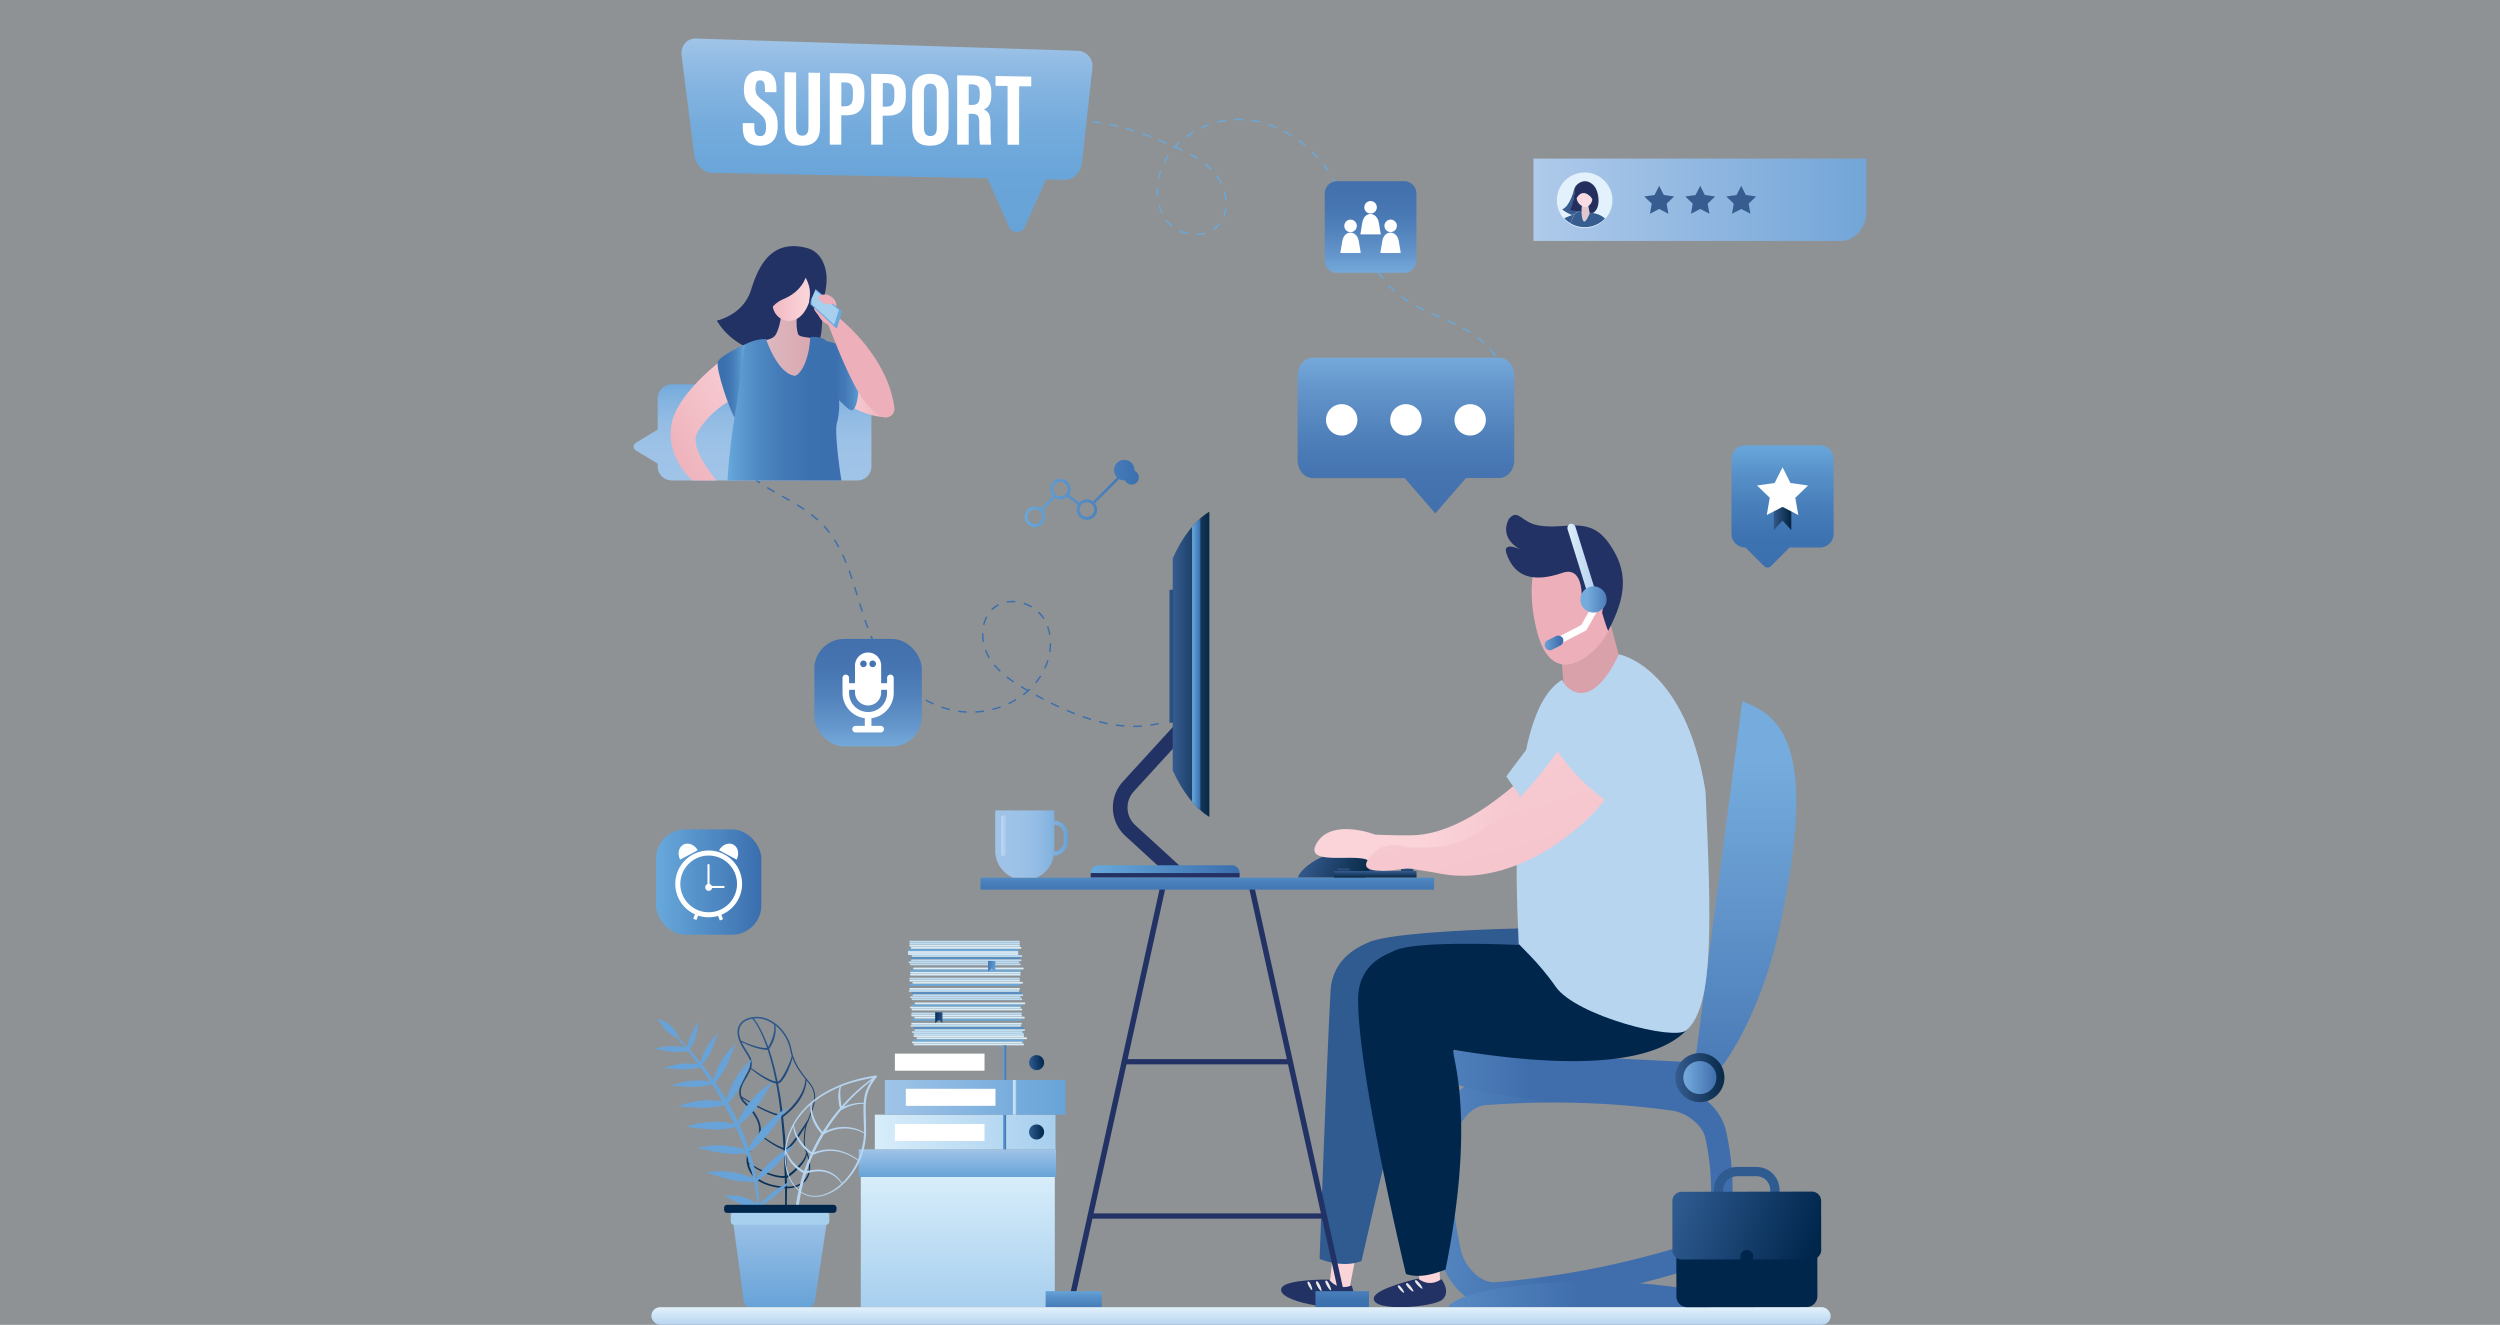 <svg xmlns="http://www.w3.org/2000/svg" xmlns:xlink="http://www.w3.org/1999/xlink" width="1170" height="620" viewBox="0 0 1170 620"><rect x="0" y="0" width="1170" height="620" fill="#808080" stroke="none"/><defs><style>.a{fill:#d6edfc;opacity:0.166;}.b{fill:url(#a);}.c{fill:url(#b);}.d{fill:url(#c);}.e{fill:url(#d);}.f{fill:url(#e);}.g{fill:url(#h);}.h{fill:none;}.i{fill:url(#i);}.j{fill:#b16838;}.k{fill:url(#j);}.l{fill:url(#k);}.m{fill:url(#l);}.n{fill:url(#m);}.o{fill:#252f5f;}.p{fill:url(#n);}.q{fill:url(#o);}.r{fill:url(#p);}.s{fill:url(#q);}.t{fill:url(#r);}.u{fill:url(#s);}.v{fill:url(#t);}.w{fill:url(#u);}.x{fill:url(#v);}.y{fill:url(#w);}.z{fill:url(#y);}.aa{fill:url(#z);}.ab{fill:url(#aa);}.ac{fill:url(#ab);}.ad{fill:url(#ad);}.ae{fill:url(#ae);}.af{fill:url(#af);}.ag{fill:url(#ag);}.ah{fill:url(#ah);}.ai{fill:url(#ai);}.aj{fill:url(#aj);}.ak{fill:url(#al);}.al{fill:url(#am);}.am{fill:url(#an);}.an{fill:url(#ap);}.ao{fill:url(#aq);}.ap{fill:url(#as);}.aq{fill:url(#au);}.ar{fill:url(#av);}.as{fill:url(#aw);}.at{fill:url(#ax);}.au{fill:url(#ay);}.av{fill:url(#az);}.aw{fill:url(#ba);}.ax{fill:url(#bc);}.ay{fill:url(#bd);}.az{fill:url(#be);}.ba{fill:url(#bf);}.bb{fill:url(#bg);}.bc{fill:url(#bh);}.bd{fill:url(#bi);}.be{fill:url(#bj);}.bf{fill:url(#bk);}.bg{fill:url(#bl);}.bh{fill:url(#bm);}.bi{fill:url(#bn);}.bj{fill:url(#bo);}.bk{fill:url(#bp);}.bl{fill:url(#bq);}.bm{fill:url(#br);}.bn{fill:url(#bs);}.bo{fill:url(#bu);}.bp{fill:url(#bw);}.bq{fill:url(#by);}.br{fill:#fff;}.bs{fill:url(#bz);}.bt{fill:url(#ca);}.bu{fill:url(#cb);}.bv{fill:url(#cc);}.bw{fill:url(#cd);}.bx{fill:url(#ce);}.by{fill:url(#cf);}.bz{fill:url(#cg);}.ca{fill:url(#ch);}.cb{fill:url(#ci);}.cc{fill:url(#cj);}.cd{fill:#223265;}.ce{fill:#e9e9ea;}.cf{fill:url(#ck);}.cg{fill:url(#cl);}.ch{fill:url(#cm);}.ci{fill:url(#cn);}.cj{fill:url(#co);}.ck{fill:url(#cp);}.cl{fill:url(#cq);}.cm{fill:url(#cr);}.cn{fill:url(#cs);}.co{fill:url(#ct);}.cp{fill:url(#cu);}.cq{fill:url(#cw);}.cr{fill:url(#cx);}.cs{fill:url(#cy);}.ct{fill:url(#cz);}.cu{fill:url(#da);}.cv{opacity:0.44;fill:url(#db);}.cw{fill:url(#dc);}.cx{fill:url(#dd);}.cy{fill:url(#de);}.cz{fill:url(#df);}.da{fill:url(#dg);}.db{fill:url(#dh);}.dc{fill:url(#di);}.dd{fill:url(#dj);}.de{fill:url(#dk);}.df{fill:url(#dl);}.dg{fill:url(#dm);}.dh{fill:url(#dn);}.di{fill:url(#do);}.dj{fill:url(#dp);}.dk{fill:url(#dq);}.dl{fill:url(#dr);}.dm{fill:url(#dt);}.dn{fill:url(#dw);}.do{fill:url(#dx);}.dp{fill:url(#dy);}.dq{fill:url(#dz);}.dr{fill:url(#ea);}.ds{fill:url(#eb);}.dt{fill:url(#ec);}.du{fill:url(#ed);}.dv{fill:url(#ee);}.dw{fill:url(#ef);}.dx{fill:url(#eg);}.dy{fill:url(#eh);}.dz{fill:url(#ei);}.ea{fill:url(#ej);}.eb{fill:url(#ek);}.ec{fill:url(#el);}.ed{fill:url(#em);}.ee{fill:url(#en);}.ef{fill:url(#eo);}.eg{fill:url(#ep);}</style><linearGradient id="a" x1="0.007" y1="0.467" x2="1" y2="0.592" gradientUnits="objectBoundingBox"><stop offset="0" stop-color="#365c90"/><stop offset="1" stop-color="#082947"/></linearGradient><linearGradient id="b" y1="0.5" x2="1" y2="0.5" gradientUnits="objectBoundingBox"><stop offset="0" stop-color="#afcaea"/><stop offset="1" stop-color="#73a5d8"/></linearGradient><linearGradient id="c" x1="0.774" y1="32.581" x2="0.24" y2="33.57" xlink:href="#a"/><linearGradient id="d" x1="0.774" y1="32.581" x2="0.24" y2="33.57" xlink:href="#a"/><linearGradient id="e" x1="0.774" y1="32.581" x2="0.24" y2="33.57" xlink:href="#a"/><linearGradient id="h" x1="8.159" y1="-1.481" x2="9.158" y2="-1.481" gradientUnits="objectBoundingBox"><stop offset="0" stop-color="#e2f1fb"/><stop offset="1" stop-color="#b8d5f0"/></linearGradient><linearGradient id="i" x1="27.148" y1="-3.272" x2="28.155" y2="-3.272" xlink:href="#a"/><linearGradient id="j" x1="45.099" y1="-11.541" x2="46.066" y2="-11.541" xlink:href="#a"/><linearGradient id="k" x1="55.469" y1="-6.532" x2="56.495" y2="-6.532" gradientUnits="objectBoundingBox"><stop offset="0" stop-color="#e2c8ce"/><stop offset="1" stop-color="#dfacb6"/></linearGradient><linearGradient id="l" x1="29.074" y1="-7.508" x2="30.077" y2="-7.508" gradientUnits="objectBoundingBox"><stop offset="0" stop-color="#fadae3"/><stop offset="1" stop-color="#eeb8c2"/></linearGradient><linearGradient id="m" x1="13.2" y1="-6.571" x2="14.186" y2="-6.571" xlink:href="#a"/><linearGradient id="n" x1="0.5" x2="0.5" y2="1" gradientUnits="objectBoundingBox"><stop offset="0" stop-color="#d7edfa"/><stop offset="1" stop-color="#a7cfee"/></linearGradient><linearGradient id="o" x1="0.5" x2="0.5" y2="1" gradientUnits="objectBoundingBox"><stop offset="0" stop-color="#a0c4e8"/><stop offset="1" stop-color="#67a3d8"/></linearGradient><linearGradient id="p" x1="8.242" y1="0.497" x2="9.242" y2="0.497" xlink:href="#n"/><linearGradient id="q" x1="8.269" y1="0.503" x2="9.269" y2="0.503" xlink:href="#n"/><linearGradient id="r" x1="8.242" y1="0.503" x2="9.242" y2="0.503" gradientUnits="objectBoundingBox"><stop offset="0" stop-color="#69a8db"/><stop offset="1" stop-color="#3e72ae"/></linearGradient><linearGradient id="s" x1="8.187" y1="0.503" x2="9.187" y2="0.503" xlink:href="#n"/><linearGradient id="t" x1="8.242" y1="0.503" x2="9.242" y2="0.503" xlink:href="#n"/><linearGradient id="u" x1="8.87" y1="14.15" x2="8.614" y2="-13.15" xlink:href="#n"/><linearGradient id="v" x1="8.897" y1="14.15" x2="8.641" y2="-13.156" xlink:href="#n"/><linearGradient id="w" x1="8.283" y1="0.497" x2="9.283" y2="0.497" xlink:href="#n"/><linearGradient id="y" x1="8.283" y1="0.503" x2="9.283" y2="0.503" xlink:href="#r"/><linearGradient id="z" x1="8.228" y1="0.503" x2="9.228" y2="0.503" xlink:href="#n"/><linearGradient id="aa" x1="8.283" y1="0.503" x2="9.283" y2="0.503" xlink:href="#n"/><linearGradient id="ab" x1="8.911" y1="14.15" x2="8.655" y2="-13.15" xlink:href="#n"/><linearGradient id="ad" x1="8.854" y1="14.15" x2="8.598" y2="-13.156" xlink:href="#n"/><linearGradient id="ae" x1="8.868" y1="14.15" x2="8.612" y2="-13.156" xlink:href="#r"/><linearGradient id="af" x1="8.923" y1="14.15" x2="8.667" y2="-13.156" xlink:href="#n"/><linearGradient id="ag" x1="8.276" y1="0.497" x2="9.276" y2="0.497" xlink:href="#n"/><linearGradient id="ah" x1="8.303" y1="0.497" x2="9.303" y2="0.497" xlink:href="#n"/><linearGradient id="ai" x1="8.276" y1="0.497" x2="9.276" y2="0.497" xlink:href="#r"/><linearGradient id="aj" x1="8.221" y1="0.497" x2="9.221" y2="0.497" xlink:href="#n"/><linearGradient id="al" x1="8.904" y1="14.15" x2="8.648" y2="-13.156" xlink:href="#n"/><linearGradient id="am" x1="8.931" y1="14.156" x2="8.675" y2="-13.15" xlink:href="#n"/><linearGradient id="an" x1="8.317" y1="0.497" x2="9.317" y2="0.497" xlink:href="#n"/><linearGradient id="ap" x1="8.317" y1="0.497" x2="9.317" y2="0.497" xlink:href="#r"/><linearGradient id="aq" x1="8.262" y1="0.497" x2="9.262" y2="0.497" xlink:href="#n"/><linearGradient id="as" x1="8.945" y1="14.15" x2="8.689" y2="-13.156" xlink:href="#n"/><linearGradient id="au" x1="8.887" y1="14.15" x2="8.631" y2="-13.15" xlink:href="#n"/><linearGradient id="av" x1="8.902" y1="14.15" x2="8.646" y2="-13.15" xlink:href="#r"/><linearGradient id="aw" x1="8.957" y1="14.15" x2="8.701" y2="-13.15" xlink:href="#n"/><linearGradient id="ax" x1="8.304" y1="0.497" x2="9.304" y2="0.497" xlink:href="#n"/><linearGradient id="ay" x1="8.304" y1="0.503" x2="9.304" y2="0.503" xlink:href="#n"/><linearGradient id="az" x1="8.304" y1="0.497" x2="9.304" y2="0.497" xlink:href="#r"/><linearGradient id="ba" x1="8.249" y1="0.503" x2="9.249" y2="0.503" xlink:href="#n"/><linearGradient id="bc" x1="8.932" y1="14.15" x2="8.676" y2="-13.15" xlink:href="#n"/><linearGradient id="bd" x1="8.959" y1="14.15" x2="8.703" y2="-13.156" xlink:href="#n"/><linearGradient id="be" x1="8.345" y1="0.497" x2="9.345" y2="0.497" xlink:href="#n"/><linearGradient id="bf" x1="8.345" y1="0.503" x2="9.345" y2="0.503" xlink:href="#n"/><linearGradient id="bg" x1="8.345" y1="0.503" x2="9.345" y2="0.503" xlink:href="#r"/><linearGradient id="bh" x1="8.29" y1="0.503" x2="9.29" y2="0.503" xlink:href="#n"/><linearGradient id="bi" x1="8.318" y1="0.503" x2="9.318" y2="0.503" xlink:href="#n"/><linearGradient id="bj" x1="8.946" y1="14.15" x2="8.69" y2="-13.15" xlink:href="#n"/><linearGradient id="bk" x1="8.946" y1="14.15" x2="8.69" y2="-13.156" xlink:href="#n"/><linearGradient id="bl" x1="8.915" y1="14.15" x2="8.659" y2="-13.156" xlink:href="#n"/><linearGradient id="bm" x1="8.93" y1="14.15" x2="8.674" y2="-13.156" xlink:href="#r"/><linearGradient id="bn" x1="8.903" y1="14.15" x2="8.647" y2="-13.156" xlink:href="#n"/><linearGradient id="bo" x1="1.172" y1="0.647" x2="-0.172" y2="0.353" gradientUnits="objectBoundingBox"><stop offset="0" stop-color="#2f5b91"/><stop offset="1" stop-color="#00264c"/></linearGradient><linearGradient id="bp" x1="1.172" y1="0.647" x2="-0.172" y2="0.353" gradientUnits="objectBoundingBox"><stop offset="0" stop-color="#68a9dc"/><stop offset="1" stop-color="#3a6eae"/></linearGradient><linearGradient id="bq" x1="0" y1="0.5" x2="1" y2="0.5" xlink:href="#n"/><linearGradient id="br" x1="0.001" y1="0.5" x2="1" y2="0.5" xlink:href="#bo"/><linearGradient id="bs" x1="0" y1="0.5" x2="1" y2="0.5" xlink:href="#bp"/><linearGradient id="bu" x1="0" y1="0.5" x2="1" y2="0.5" xlink:href="#bo"/><linearGradient id="bw" x1="0" y1="0.5" x2="1" y2="0.5" xlink:href="#o"/><linearGradient id="by" x1="0" y1="0.5" x2="1" y2="0.5" xlink:href="#n"/><linearGradient id="bz" x1="3.26" y1="8.305" x2="4.17" y2="8.305" xlink:href="#bp"/><linearGradient id="ca" x1="-0.849" y1="3.073" x2="0.117" y2="3.073" xlink:href="#bp"/><linearGradient id="cb" x1="39.783" x2="39.783" y2="1" gradientUnits="objectBoundingBox"><stop offset="0" stop-color="#69a7db"/><stop offset="0.19" stop-color="#5a94cc"/><stop offset="0.47" stop-color="#4980bb"/><stop offset="0.74" stop-color="#3e73b1"/><stop offset="1" stop-color="#3b6fae"/></linearGradient><linearGradient id="cc" x1="-0.103" y1="0.979" x2="0.896" y2="0.979" gradientUnits="objectBoundingBox"><stop offset="0" stop-color="#375d90"/><stop offset="1" stop-color="#082a47"/></linearGradient><linearGradient id="cd" x1="0.347" y1="-1.451" x2="1.186" y2="-1.451" gradientUnits="objectBoundingBox"><stop offset="0" stop-color="#fbd4da"/><stop offset="1" stop-color="#edb0ba"/></linearGradient><linearGradient id="ce" x1="-21.702" y1="-5.156" x2="-20.778" y2="-5.156" xlink:href="#h"/><linearGradient id="cf" x1="-0.603" y1="0.5" x2="0.397" y2="0.5" gradientUnits="objectBoundingBox"><stop offset="0" stop-color="#75acdd"/><stop offset="1" stop-color="#406ead"/></linearGradient><linearGradient id="cg" x1="-0.546" y1="-92.449" x2="0.454" y2="-92.449" xlink:href="#cf"/><linearGradient id="ch" x1="-2.181" y1="0.152" x2="-2.181" y2="1.14" xlink:href="#cf"/><linearGradient id="ci" x1="-0.664" y1="0.5" x2="0.336" y2="0.5" xlink:href="#cf"/><linearGradient id="cj" x1="13.197" y1="-7.1" x2="14.359" y2="-7.1" xlink:href="#cd"/><linearGradient id="ck" x1="7.283" y1="-0.358" x2="7.527" y2="-1.321" xlink:href="#bo"/><linearGradient id="cl" x1="4.034" y1="-9.691" x2="5.416" y2="-9.691" xlink:href="#cd"/><linearGradient id="cm" x1="7.614" y1="-3.218" x2="6.93" y2="-2.809" xlink:href="#bo"/><linearGradient id="cn" x1="-31.046" y1="-0.325" x2="-29.846" y2="-0.325" gradientUnits="objectBoundingBox"><stop offset="0" stop-color="#ddbcc2"/><stop offset="1" stop-color="#d9a2ab"/></linearGradient><linearGradient id="co" x1="-11.035" y1="0.164" x2="-9.93" y2="0.164" xlink:href="#h"/><linearGradient id="cp" x1="-25.851" y1="-1.889" x2="-24.839" y2="-1.889" xlink:href="#cd"/><linearGradient id="cq" x1="0" y1="0.5" x2="1" y2="0.5" xlink:href="#a"/><linearGradient id="cr" x1="0" y1="0.5" x2="1" y2="0.5" xlink:href="#cf"/><linearGradient id="cs" x1="0" y1="0.5" x2="1" y2="0.5" xlink:href="#a"/><linearGradient id="ct" x1="0" y1="0.497" x2="1" y2="0.497" xlink:href="#bp"/><linearGradient id="cu" x1="0.001" y1="0.5" x2="1.001" y2="0.5" xlink:href="#a"/><linearGradient id="cw" x1="0.005" y1="0.5" x2="1" y2="0.5" xlink:href="#bp"/><linearGradient id="cx" x1="0.477" y1="-0.965" x2="0.509" y2="1.085" xlink:href="#cb"/><linearGradient id="cy" x1="0.491" y1="-0.09" x2="0.522" y2="1.96" xlink:href="#cb"/><linearGradient id="cz" x1="0.498" y1="-0.984" x2="0.502" y2="1.983" xlink:href="#cb"/><linearGradient id="da" y1="0.499" x2="1" y2="0.499" gradientUnits="objectBoundingBox"><stop offset="0" stop-color="#a0c4e8"/><stop offset="0.33" stop-color="#9dc2e7"/><stop offset="0.56" stop-color="#94bde5"/><stop offset="0.76" stop-color="#84b4e0"/><stop offset="0.95" stop-color="#6ea7da"/><stop offset="1" stop-color="#67a3d8"/></linearGradient><linearGradient id="db" x1="0" y1="0.5" x2="1" y2="0.5" xlink:href="#h"/><linearGradient id="dc" x1="17.563" x2="17.563" y2="1" gradientUnits="objectBoundingBox"><stop offset="0" stop-color="#75a9da"/><stop offset="0.18" stop-color="#6597cc"/><stop offset="0.47" stop-color="#5182bb"/><stop offset="0.75" stop-color="#4574b0"/><stop offset="1" stop-color="#4170ad"/></linearGradient><linearGradient id="dd" y1="0.499" x2="1" y2="0.499" gradientUnits="objectBoundingBox"><stop offset="0" stop-color="#69a7db"/><stop offset="1" stop-color="#3b6fae"/></linearGradient><linearGradient id="de" x1="0.5" y1="1" x2="0.5" y2="0" xlink:href="#dc"/><linearGradient id="df" x1="24.261" y1="0" x2="24.261" y2="1" xlink:href="#bo"/><linearGradient id="dg" x1="27.038" y1="-2.13" x2="26.184" y2="-1.129" xlink:href="#o"/><linearGradient id="dh" x1="-15.079" y1="-1.022" x2="-14.195" y2="-1.022" gradientUnits="objectBoundingBox"><stop offset="0" stop-color="#e0f0fb"/><stop offset="1" stop-color="#b7d4f0"/></linearGradient><linearGradient id="di" x1="-2.098" y1="0.001" x2="-2.098" y2="1" xlink:href="#o"/><linearGradient id="dj" x1="-2.483" y1="0.5" x2="-1.483" y2="0.5" xlink:href="#n"/><linearGradient id="dk" x1="-2.177" y1="0.501" x2="-1.177" y2="0.501" xlink:href="#bo"/><linearGradient id="dl" x1="0.5" y1="0" x2="0.5" y2="0.999" xlink:href="#h"/><linearGradient id="dm" x1="2.089" y1="-12.568" x2="3.089" y2="-12.568" xlink:href="#bo"/><linearGradient id="dn" x1="1.882" y1="-3.934" x2="1.059" y2="-2.818" xlink:href="#bo"/><linearGradient id="do" x1="0.911" y1="-5.515" x2="1.929" y2="-5.354" xlink:href="#bo"/><linearGradient id="dp" x1="11.635" y1="-17.924" x2="10.569" y2="-17.306" xlink:href="#bo"/><linearGradient id="dq" x1="0.5" y1="1" x2="0.5" y2="0" xlink:href="#dc"/><linearGradient id="dr" x1="0.5" y1="0" x2="0.5" y2="1" xlink:href="#a"/><linearGradient id="dt" x1="0.5" y1="0" x2="0.5" y2="1" xlink:href="#a"/><linearGradient id="dw" x1="0.5" y1="0" x2="0.5" y2="0.998" xlink:href="#a"/><linearGradient id="dx" x1="-2.509" y1="-0.237" x2="0.005" y2="5.092" xlink:href="#cd"/><linearGradient id="dy" x1="-23.533" y1="3.194" x2="-22.645" y2="3.194" xlink:href="#h"/><linearGradient id="dz" x1="-0.12" y1="1.475" x2="0.95" y2="1.475" xlink:href="#h"/><linearGradient id="ea" x1="-0.184" y1="13.951" x2="0.863" y2="13.951" xlink:href="#cf"/><linearGradient id="eb" x1="0.244" y1="8.28" x2="1.243" y2="8.28" xlink:href="#cf"/><linearGradient id="ec" x1="0.5" x2="0.5" y2="1" gradientUnits="objectBoundingBox"><stop offset="0" stop-color="#a0c4e8"/><stop offset="0.02" stop-color="#9ec3e7"/><stop offset="0.23" stop-color="#86b5e1"/><stop offset="0.46" stop-color="#74abdc"/><stop offset="0.7" stop-color="#6aa5d9"/><stop offset="1" stop-color="#67a3d8"/></linearGradient><linearGradient id="ed" x1="-5.075" y1="1.029" x2="-5.09" y2="-0.037" gradientUnits="objectBoundingBox"><stop offset="0" stop-color="#a0c4e8"/><stop offset="0.3" stop-color="#9dc2e7"/><stop offset="0.54" stop-color="#93bce4"/><stop offset="0.77" stop-color="#81b2df"/><stop offset="0.98" stop-color="#69a4d9"/><stop offset="1" stop-color="#67a3d8"/></linearGradient><linearGradient id="ee" x1="0" y1="0.5" x2="1" y2="0.5" xlink:href="#cd"/><linearGradient id="ef" x1="1" y1="0.5" x2="0" y2="0.5" gradientUnits="objectBoundingBox"><stop offset="0" stop-color="#68a9dc"/><stop offset="0.07" stop-color="#609fd4"/><stop offset="0.25" stop-color="#4f89c3"/><stop offset="0.44" stop-color="#437ab7"/><stop offset="0.67" stop-color="#3c71b0"/><stop offset="1" stop-color="#3a6eae"/></linearGradient><linearGradient id="eg" x1="1.07" y1="0.024" x2="0.086" y2="0.986" xlink:href="#cd"/><linearGradient id="eh" x1="0" y1="0.5" x2="1" y2="0.5" xlink:href="#cn"/><linearGradient id="ei" x1="-0.006" y1="0.5" x2="1.08" y2="0.5" xlink:href="#ef"/><linearGradient id="ej" x1="10.403" y1="-0.663" x2="9.237" y2="-0.17" xlink:href="#cd"/><linearGradient id="ek" x1="24.778" y1="-0.557" x2="25.741" y2="-0.557" xlink:href="#bp"/><linearGradient id="el" x1="-30.075" y1="-2.512" x2="-29.143" y2="-2.512" xlink:href="#n"/><linearGradient id="em" x1="-45.271" y1="-8.275" x2="-44.371" y2="-8.275" xlink:href="#cd"/><linearGradient id="en" x1="0.875" y1="0.354" x2="-0.132" y2="0.354" xlink:href="#cd"/><linearGradient id="eo" x1="1" y1="0.5" x2="0.001" y2="0.5" xlink:href="#ef"/><linearGradient id="ep" x1="0" y1="0.5" x2="1" y2="0.5" xlink:href="#bp"/></defs><rect class="a" width="1170" height="620"/><g transform="translate(296.537 18.043)"><path class="b" d="M672,797.376a4.982,4.982,0,0,0-1.975-9.562s-9.567-1.839-11.047-1.756c-8.844.485-17.869,8.355-18.072,11.319Z" transform="translate(-329.961 -404.692)"/><path class="c" d="M868,115.79v38.556h143.7c6.681,0,12.1-6.084,12.1-13.585V115.79Z" transform="translate(-446.875 -59.617)"/><path class="d" d="M981.866,152.894l4.313,2.232-.825-4.725,3.493-3.352-4.823-.689-2.159-4.3-2.159,4.3-4.828.689,3.493,3.352-.824,4.725Z" transform="translate(-501.9 -73.141)"/><path class="e" d="M1021.422,152.894l4.318,2.232-.824-4.725,3.493-3.352-4.823-.689-2.164-4.3-2.154,4.3-4.828.689,3.489,3.352-.82,4.725Z" transform="translate(-522.267 -73.141)"/><path class="f" d="M1060.982,152.894l4.318,2.232-.824-4.725,3.488-3.352-4.822-.689-2.159-4.3-2.159,4.3-4.823.689,3.488,3.352-.819,4.725Z" transform="translate(-542.634 -73.141)"/><path class="d" d="M1100.537,152.894l4.318,2.232-.83-4.725,3.494-3.352-4.823-.689-2.159-4.3-2.159,4.3-4.827.689,3.493,3.352-.825,4.725Z" transform="translate(-562.996 -73.141)"/><path class="e" d="M1140.1,152.894l4.313,2.232-.825-4.725,3.493-3.352-4.828-.689-2.154-4.3-2.159,4.3-4.828.689,3.494,3.352-.825,4.725Z" transform="translate(-583.362 -73.141)"/><path class="g" d="M916.531,142.967a13,13,0,1,1-11.964-13.759A13,13,0,0,1,916.531,142.967Z" transform="translate(-458.484 -66.504)"/><path class="h" d="M894.054,150.385c1.4-.636,2.775-1.184,3.678-1.528a16.112,16.112,0,0,1-4.662-2.62c3.745-1.5,5.521-9.218,5.521-9.218a6.747,6.747,0,0,1,.854-1.654,4.958,4.958,0,0,1,2.217-1.8,4.76,4.76,0,0,1,4.876.412,5.935,5.935,0,0,1,2.057,2.115c1.654,2.751,2.635,9.359-.932,11.722l-.218.136a11.772,11.772,0,0,1,1.485.32,9.7,9.7,0,0,1,4.148,2.232,12.577,12.577,0,0,0,3.474-7.763,13,13,0,1,0-25.924-2.023A12.643,12.643,0,0,0,894.054,150.385Z" transform="translate(-458.504 -66.275)"/><path class="i" d="M901.41,155.528a3.8,3.8,0,0,1,2.12-1.208c-1.941-.66-3.294-1.538-3.212-1.887.849-3.639,1.456-8.845,1.756-10.062a6.774,6.774,0,0,0-.854,1.654s-1.776,7.738-5.521,9.218a16.121,16.121,0,0,0,4.663,2.62c.64-.248,1.043-.388,1.043-.388A.2.2,0,0,0,901.41,155.528Z" transform="translate(-461.136 -73.301)"/><path class="j" d="M922.255,168.649a.188.188,0,0,0,.048-.039h-.053Z" transform="translate(-474.805 -86.81)"/><path class="j" d="M925.1,168.166l.219-.136c-.146.044-.291.078-.432.112Z" transform="translate(-476.164 -86.512)"/><path class="k" d="M902.359,169.609a1.387,1.387,0,0,1,.1-.155.242.242,0,0,1,0-.034s-.4.141-1.043.388c-.9.345-2.275.893-3.678,1.528a12.921,12.921,0,0,0,2.882,2.309C901.049,172.525,901.636,171.23,902.359,169.609Z" transform="translate(-462.186 -87.227)"/><path class="l" d="M917.571,161.467a2.912,2.912,0,0,1-2.183.2,4.118,4.118,0,0,1-.864-.3c-.073.873-.145,1.941-.184,3.008h0s.049.577.126,1.286h0c.233,2.178.971,5.764,3.552-.548a.691.691,0,0,1,.155-.213v-.034Z" transform="translate(-470.732 -83.083)"/><path class="m" d="M915.2,155.127a4.447,4.447,0,0,0,1.834-3.047,3.556,3.556,0,0,0-.606-1.092c-3.925-4.158-6.21-.456-6.69.485a4.493,4.493,0,0,0,2.426,3.571,4.12,4.12,0,0,0,.864.3,2.912,2.912,0,0,0,2.174-.218Z" transform="translate(-468.364 -76.743)"/><path class="n" d="M915.679,167.976a11.808,11.808,0,0,0-1.485-.32l-.214-.024a1.941,1.941,0,0,0-1.227.17.189.189,0,0,1-.049.039.689.689,0,0,0-.155.214c-2.605,6.307-3.319,2.727-3.552.548h0c-.077-.708-.107-1.266-.126-1.286h0a1.53,1.53,0,0,0-1.208-.277,3.8,3.8,0,0,0-2.12,1.208,1.415,1.415,0,0,0-.1.155c-.723,1.62-1.31,2.911-1.742,4.037a13.138,13.138,0,0,0,16.141-2.212,9.7,9.7,0,0,0-4.163-2.251Z" transform="translate(-465.254 -85.987)"/><path class="o" d="M915.239,140.673a5.935,5.935,0,0,0-2.057-2.115,4.76,4.76,0,0,0-4.876-.412,5.465,5.465,0,0,0-2.489,2.193c-.286,1.213-.645,7.51-2.276,10.48-.412.752,2.081.417,4,1.077a1.528,1.528,0,0,1,1.208.277c.039-1.082.112-2.135.184-3.008a4.537,4.537,0,0,1-2.426-3.571c.485-.927,2.765-4.629,6.691-.485a3.571,3.571,0,0,1,.606,1.092,4.38,4.38,0,0,1-1.834,3.047l.611,3.42h.054a1.939,1.939,0,0,1,1.227-.17c.141-.034.286-.068.432-.112C917.874,150.031,916.894,143.423,915.239,140.673Z" transform="translate(-465.15 -70.876)"/><rect class="p" width="90.799" height="60.956" transform="translate(106.316 532.771)"/><rect class="q" width="92.342" height="12.93" transform="translate(105.336 519.842)"/><rect class="r" width="51.685" height="0.839" rx="0.29" transform="translate(182.7 471.16) rotate(180)"/><rect class="s" width="51.685" height="0.839" rx="0.29" transform="translate(181.987 470.224) rotate(180)"/><rect class="t" width="51.685" height="0.839" rx="0.29" transform="translate(182.7 469.278) rotate(180)"/><rect class="u" width="51.685" height="0.839" rx="0.29" transform="translate(184.107 468.283) rotate(180)"/><rect class="v" width="51.685" height="0.839" rx="0.29" transform="translate(182.7 467.288) rotate(180)"/><rect class="w" width="51.685" height="0.839" rx="0.29" transform="translate(182.7 466.347) rotate(180)"/><rect class="x" width="51.685" height="0.839" rx="0.29" transform="translate(181.987 465.406) rotate(180)"/><rect class="y" width="51.685" height="0.839" rx="0.29" transform="translate(181.638 461.51) rotate(180)"/><rect class="y" width="51.685" height="0.839" rx="0.29" transform="translate(181.638 460.569) rotate(180)"/><rect class="z" width="51.685" height="0.839" rx="0.29" transform="translate(181.638 459.628) rotate(180)"/><rect class="aa" width="51.685" height="0.839" rx="0.29" transform="translate(183.05 458.633) rotate(180)"/><rect class="ab" width="51.685" height="0.839" rx="0.29" transform="translate(181.638 457.639) rotate(180)"/><rect class="ac" width="51.685" height="0.839" rx="0.29" transform="translate(181.638 456.697) rotate(180)"/><rect class="ac" width="51.685" height="0.839" rx="0.29" transform="translate(181.638 455.756) rotate(180)"/><rect class="ad" width="51.685" height="0.839" rx="0.29" transform="translate(183.122 464.46) rotate(180)"/><rect class="ae" width="51.685" height="0.839" rx="0.29" transform="translate(182.744 463.465) rotate(180)"/><rect class="af" width="51.685" height="0.839" rx="0.29" transform="translate(181.317 462.471) rotate(180)"/><rect class="ag" width="51.685" height="0.839" rx="0.29" transform="translate(181.822 454.834) rotate(180)"/><rect class="ah" width="51.685" height="0.839" rx="0.29" transform="translate(181.114 453.888) rotate(180)"/><rect class="ai" width="51.685" height="0.839" rx="0.29" transform="translate(181.822 452.947) rotate(180)"/><rect class="aj" width="51.685" height="0.839" rx="0.29" transform="translate(183.239 451.952) rotate(180)"/><rect class="ag" width="51.685" height="0.839" rx="0.29" transform="translate(181.822 450.958) rotate(180)"/><rect class="ak" width="51.685" height="0.839" rx="0.29" transform="translate(181.822 450.016) rotate(180)"/><rect class="al" width="51.685" height="0.839" rx="0.29" transform="translate(181.114 449.075) rotate(180)"/><rect class="am" width="51.685" height="0.839" rx="0.29" transform="translate(180.76 445.184) rotate(180)"/><rect class="am" width="51.685" height="0.839" rx="0.29" transform="translate(180.76 444.243) rotate(180)"/><rect class="an" width="51.685" height="0.839" rx="0.29" transform="translate(180.76 443.297) rotate(180)"/><rect class="ao" width="51.685" height="0.839" rx="0.29" transform="translate(182.176 442.302) rotate(180)"/><rect class="am" width="51.685" height="0.839" rx="0.29" transform="translate(180.76 441.308) rotate(180)"/><rect class="ap" width="51.685" height="0.839" rx="0.29" transform="translate(180.76 440.367) rotate(180)"/><rect class="ap" width="51.685" height="0.839" rx="0.29" transform="translate(180.76 439.425) rotate(180)"/><rect class="aq" width="51.685" height="0.839" rx="0.29" transform="translate(182.249 448.134) rotate(180)"/><rect class="ar" width="51.685" height="0.839" rx="0.29" transform="translate(181.875 447.139) rotate(180)"/><rect class="as" width="51.685" height="0.839" rx="0.29" transform="translate(180.449 446.145) rotate(180)"/><rect class="at" width="51.685" height="0.839" rx="0.29" transform="translate(181.099 438.504) rotate(180)"/><rect class="au" width="51.685" height="0.839" rx="0.29" transform="translate(181.099 437.562) rotate(180)"/><rect class="av" width="51.685" height="0.839" rx="0.29" transform="translate(181.099 436.621) rotate(180)"/><rect class="aw" width="51.685" height="0.839" rx="0.29" transform="translate(182.511 435.626) rotate(180)"/><rect class="au" width="51.685" height="0.839" rx="0.29" transform="translate(181.099 434.632) rotate(180)"/><rect class="ax" width="51.685" height="0.839" rx="0.29" transform="translate(181.099 433.691) rotate(180)"/><rect class="ay" width="51.685" height="0.839" rx="0.29" transform="translate(180.391 432.745) rotate(180)"/><rect class="az" width="51.685" height="0.839" rx="0.29" transform="translate(180.042 428.854) rotate(180)"/><rect class="ba" width="51.685" height="0.839" rx="0.29" transform="translate(180.042 427.917) rotate(180)"/><rect class="bb" width="51.685" height="0.839" rx="0.29" transform="translate(180.042 426.971) rotate(180)"/><rect class="bc" width="51.685" height="0.839" rx="0.29" transform="translate(181.449 425.977) rotate(180)"/><rect class="bd" width="51.685" height="0.839" rx="0.29" transform="translate(180.745 424.982) rotate(180)"/><rect class="be" width="51.685" height="0.839" rx="0.29" transform="translate(180.745 424.041) rotate(180)"/><rect class="bf" width="51.685" height="0.839" rx="0.29" transform="translate(180.745 423.1) rotate(180)"/><rect class="bg" width="51.685" height="0.839" rx="0.29" transform="translate(181.521 431.803) rotate(180)"/><rect class="bh" width="51.685" height="0.839" rx="0.29" transform="translate(181.148 430.809) rotate(180)"/><rect class="bi" width="51.685" height="0.839" rx="0.29" transform="translate(181.841 429.814) rotate(180)"/><path class="bj" d="M294.3,944.3l-1.693-1.45-1.7,1.45v-5.05H294.3Z" transform="translate(-149.769 -483.562)"/><path class="bk" d="M345.3,894.831l-1.7-1.451-1.693,1.451v-5.05H345.3Z" transform="translate(-176.026 -458.093)"/><rect class="bl" width="84.55" height="16.229" transform="translate(112.885 503.613)"/><path class="bm" d="M384.932,1047.49a3.527,3.527,0,1,0,3.522,3.528A3.528,3.528,0,0,0,384.932,1047.49Z" transform="translate(-196.356 -539.288)"/><rect class="bn" width="1.441" height="16.229" transform="translate(172.88 503.613)"/><rect class="bn" width="84.55" height="16.229" transform="translate(112.885 471.16)"/><circle class="bo" cx="3.522" cy="3.522" r="3.522" transform="translate(184.665 476.2) rotate(-7.02)"/><rect class="bn" width="1.441" height="16.229" transform="translate(172.88 471.16)"/><rect class="bp" width="84.55" height="16.229" transform="translate(117.581 487.389)"/><path class="bo" d="M394.622,1014.05a3.532,3.532,0,0,0-3.522,3.522h0a3.522,3.522,0,0,0,7.045,0h0a3.537,3.537,0,0,0-3.522-3.522Z" transform="translate(-201.35 -522.071)"/><rect class="bq" width="1.441" height="16.229" transform="translate(177.577 487.389)"/><rect class="br" width="41.952" height="7.981" transform="translate(122.268 475.056)"/><rect class="br" width="41.952" height="7.981" transform="translate(127.386 491.513)"/><rect class="br" width="41.952" height="7.981" transform="translate(122.268 507.965)"/><path class="bs" d="M397.066,79.669l.165.655c-1.3.325-2.591.7-3.848,1.13l-.213-.64C394.441,80.382,395.751,80,397.066,79.669Zm8.005-1.344.063.674c-1.339.121-2.678.291-3.978.485l-.112-.665C402.359,78.65,403.717,78.451,405.071,78.325Zm8.112-.16-.029.674c-1.354-.058-2.707-.073-4.017-.049v-.674C410.447,78.078,411.815,78.092,413.183,78.165Zm8.044.8-.083.655c-1.344-.209-2.688-.378-3.988-.514l.068-.67C418.539,78.582,419.888,78.757,421.227,78.965Zm7.962,1.625-.165.65c-1.32-.325-2.639-.621-3.92-.883l.131-.66C426.525,79.946,427.855,80.246,429.189,80.591Zm7.763,2.222-.2.626c-1.3-.417-2.591-.81-3.852-1.174l.184-.645c1.281.364,2.586.762,3.886,1.179Zm7.637,2.693-.242.631c-1.281-.485-2.552-.97-3.78-1.392l.223-.636c1.252.422,2.533.893,3.818,1.383Zm7.5,3.037-.262.616c-1.271-.539-2.523-1.063-3.726-1.548l.257-.626c1.223.475,2.469,1,3.75,1.543Zm5.565-.34.461.485c-.179.17-.354.32-.534.485-.408.4-.81.805-1.2,1.218,1.135.514,2.154.97,3.1,1.455l-.291.606c-.97-.485-2.072-.97-3.284-1.519-.189.209-.379.417-.558.631l-.509-.437c.713-.834,1.484-1.65,2.285-2.426l.558-.514Zm6.516-4.852.344.577a39.216,39.216,0,0,0-3.323,2.222l-.4-.539a39.837,39.837,0,0,1,3.4-2.29ZM452.908,94.762a32.881,32.881,0,0,0-2.013,3.445l-.6-.3a31.689,31.689,0,0,1,2.057-3.517Zm18.606-14.88.228.636c-1.257.446-2.5.97-3.7,1.528l-.286-.606a36.93,36.93,0,0,1,3.779-1.586Zm-22.148,21.968a30.035,30.035,0,0,0-1.048,3.847l-.66-.131a30.476,30.476,0,0,1,1.072-3.94Zm30.08-24,.1.665c-1.31.2-2.63.485-3.925.8l-.2-.665c1.315-.32,2.654-.592,3.988-.8ZM466.629,95.743l-.364.568c-1.077-.689-2.207-1.358-3.454-2.038l.32-.592c1.228.689,2.373,1.363,3.464,2.062Zm-18.8,13.915a27.121,27.121,0,0,0,.073,3.978l-.67.063a27.163,27.163,0,0,1-.073-4.08Zm39.735-32.225-.034.67a39.356,39.356,0,0,0-4,0l-.034-.674a39.3,39.3,0,0,1,4.036,0ZM448.6,117.551a21.118,21.118,0,0,0,1.373,3.721l-.606.3a21.819,21.819,0,0,1-1.417-3.842ZM473,100.793l-.485.485a33.346,33.346,0,0,0-2.989-2.644l.412-.529a34.03,34.03,0,0,1,3.027,2.688Zm22.6-22.182-.155.655c-1.305-.315-2.63-.572-3.935-.767l.1-.665c1.3.194,2.639.456,3.959.776Zm-43.558,46.037c.131.175.272.349.412.519.238.286.485.568.757.839a15.258,15.258,0,0,0,1.6,1.455l-.417.529a17.1,17.1,0,0,1-1.669-1.509c-.276-.286-.539-.582-.786-.883-.15-.175-.291-.354-.432-.539Zm51.229-43.461-.267.616c-1.232-.529-2.494-1.009-3.745-1.456l.214-.636C500.746,80.164,502.022,80.649,503.274,81.188Zm-27.655,22.686.126.17a20.96,20.96,0,0,1,2,3.328l-.6.3a20.972,20.972,0,0,0-1.941-3.226l-.121-.165ZM461.87,130.8l-.146.66a18.645,18.645,0,0,1-3.881-1.324l.286-.606a18.13,18.13,0,0,0,3.765,1.271Zm48.584-45.838-.359.568c-1.135-.713-2.3-1.388-3.474-2l.315-.6C508.12,83.565,509.3,84.249,510.454,84.957ZM479.219,111.2a21.985,21.985,0,0,1,.723,4.032l-.674.053a20.653,20.653,0,0,0-.7-3.906Zm-9.475,19.465.184.645a15.864,15.864,0,0,1-4.075.568v-.67a15.319,15.319,0,0,0,3.891-.543Zm10.125-11.329a16.305,16.305,0,0,1-1.034,3.978l-.626-.252a15.672,15.672,0,0,0,.995-3.813ZM517.023,89.77l-.437.514c-1.024-.868-2.081-1.7-3.149-2.489l.4-.539c1.058.791,2.125,1.64,3.163,2.513Zm-41.943,37.911.073-.073a12,12,0,0,0,1.063-1.16l.524.422a14.071,14.071,0,0,1-1.116,1.223l-.083.073a12.729,12.729,0,0,1-1.863,1.456l-.364-.568A12.225,12.225,0,0,0,475.081,127.681Zm46.28-33.826c.485.514.97,1.043,1.455,1.577l-.485.446c-.485-.524-.97-1.048-1.456-1.557s-.883-.9-1.329-1.334l.485-.485c.422.442.873.893,1.315,1.354Zm4.075,4.682c.834,1.063,1.645,2.164,2.426,3.275l-.558.378c-.747-1.1-1.548-2.188-2.372-3.236Zm4.58,6.7c.665,1.116,1.334,2.3,1.994,3.532l-.6.315c-.65-1.218-1.315-2.4-1.975-3.5Zm3.833,7.137c.563,1.16,1.121,2.358,1.712,3.668l-.611.277c-.592-1.305-1.15-2.494-1.708-3.648Zm3.333,7.37q.791,1.858,1.572,3.721l-.621.257c-.514-1.237-1.038-2.479-1.567-3.712Zm3.125,7.428c.519,1.247,1.038,2.484,1.562,3.721l-.616.262c-.529-1.232-1.048-2.479-1.567-3.721Zm3.182,7.438c.582,1.31,1.14,2.5,1.693,3.658l-.606.291c-.558-1.16-1.116-2.358-1.7-3.673Zm3.5,7.253c.645,1.223,1.3,2.426,1.941,3.508l-.577.344c-.66-1.111-1.325-2.3-1.98-3.542Zm4.1,6.9c.767,1.13,1.562,2.222,2.363,3.241l-.529.417c-.81-1.033-1.616-2.135-2.392-3.28Zm4.963,6.307c.2.223.417.446.626.665.723.747,1.455,1.455,2.222,2.149l-.451.485c-.767-.689-1.524-1.426-2.251-2.183-.218-.223-.432-.446-.64-.674Zm9.262,7.593-.354.573c-1.189-.742-2.314-1.514-3.357-2.29l.4-.538C563.027,161.172,564.143,161.929,565.321,162.661Zm7.054,3.852-.3.606c-1.31-.64-2.489-1.242-3.6-1.848l.32-.592c1.1.6,2.266,1.2,3.571,1.834Zm7.321,3.348-.272.616q-1.848-.815-3.692-1.65l.281-.611C577.237,168.784,578.469,169.328,579.7,169.861Zm7.35,3.4-.3.606c-1.087-.529-2.28-1.092-3.644-1.708l.276-.616C584.752,172.146,585.951,172.7,587.047,173.257Zm7.117,3.881-.359.572c-1.087-.679-2.222-1.339-3.474-2.018l.32-.592C591.913,175.771,593.063,176.435,594.165,177.139Zm6.511,4.852-.451.485c-.971-.864-2-1.718-3.1-2.533l.4-.539A40.253,40.253,0,0,1,600.675,181.99Zm2.858,2.911a30.6,30.6,0,0,1,2.426,3.26l-.563.364a29.742,29.742,0,0,0-2.4-3.188Zm4.43,6.831a25.3,25.3,0,0,1,1.422,3.833l-.65.18a24.966,24.966,0,0,0-1.383-3.731Zm2.164,7.86a19.581,19.581,0,0,1-.063,4.1l-.67-.082a18.912,18.912,0,0,0,.063-3.959Z" transform="translate(-202.416 -39.841)"/><path class="bt" d="M286.429,510.516l-.1-.66c1.32-.2,2.639-.451,3.925-.752l.155.655A39.02,39.02,0,0,1,286.429,510.516Zm-8.078.563v-.66c1.339,0,2.688-.029,4-.121l.044.67c-1.32.092-2.683.131-4.041.126Zm-8.068-.616.1-.66c1.334.189,2.673.335,3.978.432l-.048.67c-1.32-.087-2.693-.233-4.027-.427Zm-7.923-1.587.165-.65c1.315.335,2.63.641,3.906.9l-.131.655c-1.291-.233-2.615-.548-3.94-.888Zm-7.724-2.353.223-.631c1.281.451,2.562.878,3.809,1.262l-.194.64C257.212,507.406,255.921,506.979,254.636,506.524Zm-7.51-2.96.262-.616c1.247.539,2.5,1.058,3.712,1.538l-.247.626c-1.227-.485-2.479-1-3.731-1.548Zm-7.316-3.4.3-.6c1.227.611,2.426,1.2,3.619,1.746l-.281.607c-1.189-.563-2.392-1.155-3.639-1.766Zm-7.151-3.741.325-.587c1.2.66,2.4,1.3,3.542,1.9l-.311.6c-1.155-.616-2.348-1.261-3.561-1.921Zm-5.555-.2-.408-.534c.194-.15.378-.281.572-.446.446-.354.888-.723,1.315-1.1-1.077-.616-2.043-1.184-2.911-1.722l.349-.577c.936.573,1.941,1.169,3.11,1.829l.616-.573.485.485c-.8.757-1.635,1.489-2.5,2.178a6.775,6.775,0,0,0-.631.442Zm-6.938,4.2-.286-.606a37.541,37.541,0,0,0,3.513-1.916l.344.577a38.711,38.711,0,0,1-3.576,1.931Zm12.275-10.237a31.867,31.867,0,0,0,2.339-3.226l.563.359a32.442,32.442,0,0,1-2.382,3.294Zm-19.892,12.968-.165-.65c1.286-.325,2.571-.713,3.818-1.159l.228.631c-1.286.437-2.591.834-3.9,1.164Zm24.137-19.7a28.865,28.865,0,0,0,1.417-3.716l.64.194a29.489,29.489,0,0,1-1.456,3.8Zm-32.162,20.911-.034-.669c1.32-.073,2.654-.214,3.969-.412l.1.665c-1.349.2-2.7.345-4.046.417Zm14.453-16.52.417-.524c1,.791,2.062,1.562,3.236,2.358l-.378.553c-1.2-.805-2.266-1.586-3.285-2.387Zm20.008-11.984a26.877,26.877,0,0,0,.315-3.964h.67a27.532,27.532,0,0,1-.32,4.061ZM196.426,504l.1-.66a39.8,39.8,0,0,0,3.973.378l-.029.67a38.445,38.445,0,0,1-4.051-.393Zm42.564-36.048a20.92,20.92,0,0,0-1-3.828l.631-.233a21.455,21.455,0,0,1,1.033,3.949Zm-25.85,14.269.519-.427a32.852,32.852,0,0,0,2.717,2.911l-.485.485a34.2,34.2,0,0,1-2.761-2.974Zm-24.583,19.834.223-.636c1.261.437,2.552.82,3.828,1.14l-.16.65c-1.31-.33-2.615-.718-3.9-1.159Zm47.7-41.482-.359-.558c-.209-.306-.437-.611-.67-.907a15.412,15.412,0,0,0-1.456-1.591l.485-.485a17.356,17.356,0,0,1,1.514,1.659,10.659,10.659,0,0,1,.694.97c.131.189.257.383.378.577Zm-55.1,38.173.325-.587c1.174.645,2.377,1.247,3.576,1.781l-.272.616C183.564,500.008,182.346,499.4,181.153,498.746Zm29.6-19.848-.107-.18a21.1,21.1,0,0,1-1.669-3.5l.631-.233a20.56,20.56,0,0,0,1.616,3.4l.1.17Zm16.282-25.389.209-.64a18.525,18.525,0,0,1,3.726,1.688l-.34.577A18.155,18.155,0,0,0,227.03,453.509ZM174.389,494.3l.412-.534c1.058.82,2.154,1.6,3.251,2.329l-.369.558C176.573,495.918,175.462,495.122,174.389,494.3Zm33.544-23.016a21.909,21.909,0,0,1-.325-4.075h.67a21.386,21.386,0,0,0,.315,3.949Zm11.314-18.4-.121-.66a15.767,15.767,0,0,1,4.1-.17l-.058.67A15.023,15.023,0,0,0,219.248,452.879ZM208.089,463.14a16.3,16.3,0,0,1,1.412-3.848l.6.311a15.5,15.5,0,0,0-1.354,3.692ZM168.349,488.9l.485-.485c.927.97,1.9,1.892,2.882,2.775l-.446.485c-.985-.864-1.97-1.8-2.911-2.775Zm45.3-33.574-.083.068a12.634,12.634,0,0,0-1.169,1.048l-.485-.485a12.554,12.554,0,0,1,1.227-1.1l.087-.068a12.5,12.5,0,0,1,1.989-1.276l.311.6a12.332,12.332,0,0,0-1.868,1.218Zm-49.215,29.11c-.442-.558-.883-1.135-1.305-1.708l.543-.4c.417.568.849,1.135,1.291,1.689s.786.97,1.189,1.455l-.514.432c-.393-.49-.8-.985-1.193-1.48Zm-3.6-5.046c-.723-1.135-1.417-2.31-2.062-3.483l.587-.32c.64,1.159,1.325,2.319,2.043,3.44Zm-3.881-7.088c-.553-1.169-1.1-2.426-1.635-3.7l.621-.257c.529,1.276,1.072,2.508,1.62,3.668Zm-3.11-7.457c-.446-1.2-.888-2.45-1.349-3.8l.636-.214c.456,1.349.9,2.586,1.344,3.784Zm-2.605-7.637c-.412-1.281-.81-2.562-1.2-3.847l.64-.194q.592,1.941,1.2,3.838ZM148.87,449.5c-.393-1.281-.791-2.567-1.194-3.842l.64-.2c.4,1.276.8,2.562,1.2,3.847Zm-2.426-7.666c-.456-1.358-.888-2.6-1.324-3.794l.626-.233c.441,1.2.878,2.426,1.334,3.813Zm-2.775-7.54c-.524-1.281-1.063-2.518-1.606-3.673l.606-.286c.548,1.169,1.092,2.426,1.62,3.707Zm-3.4-7.253c-.65-1.194-1.334-2.353-2.033-3.445l.568-.364c.7,1.106,1.4,2.28,2.052,3.488Zm-4.318-6.724-.558-.723c-.645-.81-1.315-1.6-2-2.348l.485-.451c.694.762,1.378,1.562,2.028,2.382.194.243.383.485.568.733Zm-8.456-8.452.412-.529c1.106.849,2.149,1.727,3.11,2.6l-.451.485c-.99-.849-2.023-1.708-3.115-2.552Zm-6.623-4.5.349-.572c1.242.757,2.353,1.456,3.4,2.183l-.378.553c-1.087-.7-2.183-1.412-3.411-2.164Zm-7-4.066.33-.582q1.756.97,3.5,1.994l-.335.582C116.213,404.639,115.044,403.974,113.879,403.295Zm-6.972-4.051.349-.573c1.033.631,2.164,1.305,3.454,2.052l-.335.577c-1.291-.728-2.436-1.4-3.469-2.038Zm-6.69-4.546.412-.534c1.014.781,2.077,1.548,3.251,2.339l-.374.558c-1.184-.781-2.261-1.528-3.289-2.343Zm-5.992-5.453.485-.451a36.865,36.865,0,0,0,2.829,2.814l-.451.485a36.694,36.694,0,0,1-2.862-2.829Zm-2.552-3.163a30.1,30.1,0,0,1-2.12-3.474l.6-.311a29.471,29.471,0,0,0,2.072,3.4Zm-3.741-7.19a25.712,25.712,0,0,1-1.038-3.944l.665-.117a24.222,24.222,0,0,0,1.009,3.838Zm-1.383-8.01a19.649,19.649,0,0,1,.456-4.061l.655.145a19.332,19.332,0,0,0-.441,3.92Z" transform="translate(-44.558 -188.855)"/><path class="bu" d="M1100.365,392.42h-34.932a6.477,6.477,0,0,0-6.434,6.458V433.81a6.477,6.477,0,0,0,6.448,6.438h.189a2.274,2.274,0,0,0,.281.34l8.408,8.393a2.2,2.2,0,0,0,3.1,0l8.408-8.408a1.986,1.986,0,0,0,.276-.34h14.25a6.476,6.476,0,0,0,6.457-6.457V398.844A6.476,6.476,0,0,0,1100.365,392.42Z" transform="translate(-545.208 -202.035)"/><path class="bv" d="M1108,459.192l-4.1-4.468-4.1,4.464.01-14.167,8.209,0Z" transform="translate(-566.208 -229.115)"/><path class="br" d="M1095.594,432.083l7.379,3.823-1.407-8.083,5.977-5.73-8.253-1.184-3.687-7.36-3.7,7.355-8.257,1.174,5.968,5.735-1.412,8.083Z" transform="translate(-557.899 -212.914)"/><path class="bw" d="M657.706,710.949c6.948-12.1,27.451-4.095,27.451-4.095s11.964.485,17.214.276c34.253-.592,70.562-46.906,80.78-55.343a12.474,12.474,0,0,1,14.279-.51c8.248,5.822,8.583,27.655-13.585,48.032-5.822,5.337-37.358,20.449-49.38,20.042-.446,0-39.963.553-43.883-.611l-3.4-.665c-1.087-.281-4.289,1.417-5.288.815C676.108,715.417,651.471,721.807,657.706,710.949Z" transform="translate(-338.092 -334.275)"/><path class="bx" d="M894.665,642.646c-1.679-3.755-7.86-8.806-11.935-9.092-3.78-.267-9.189.941-15.691,6.826-7.277,6.428-25.18,31.089-25.18,31.089a102.262,102.262,0,0,0,30.322,30.26C876.918,698.222,902.471,660.078,894.665,642.646Z" transform="translate(-433.417 -326.161)"/><path class="by" d="M799.991,1109.671l-.674.048c-10.674.34-21.833-9.315-25.432-21.992l-.068-.277a163.978,163.978,0,0,1-3.474-57.667l.034-.281c2.033-13.134,11.94-24.5,22.55-25.874l.669-.063a415.8,415.8,0,0,1,90.241,2.639h.15c8.592,1.49,19.441,8.306,22.968,19.746l.131.485a126.992,126.992,0,0,1,2.542,42.21l-.068.485c-2.12,11.9-12.047,20.377-20.377,23.254l-.146.049A421.612,421.612,0,0,1,799.991,1109.671Zm-1.048-11.61.345-.029a412.328,412.328,0,0,0,87.083-16.768c5.579-1.941,12-7.739,13.269-14.177a113.947,113.947,0,0,0-2.251-37.387c-2.033-6.171-9.082-10.877-14.841-11.906a407.174,407.174,0,0,0-88.251-2.571l-.345.029c-6.792.971-12.488,9.087-13.643,16.2a150.9,150.9,0,0,0,3.178,52.762C785.484,1091.07,792.121,1098.193,798.943,1098.061Z" transform="translate(-396.021 -515.997)"/><path class="bz" d="M785.74,1211.053c3.692-6.667,32.069-11.911,66.55-11.994s63.174,5.337,66.89,11.994Z" transform="translate(-404.524 -617.32)"/><path class="ca" d="M1020,822.511c12.512-3.037,32.021-35.616,40.8-74.6,20.478-91.085-.669-102.37-16.84-108.677Z" transform="translate(-525.13 -329.101)"/><path class="cb" d="M898.774,981.689l-117.759-5.856c-3.163-.155-5.866,2.717-6,6.39h0a7.316,7.316,0,0,0,1.392,4.619c4.3,6.618,32.205,12.416,66.1,13.371,25.355.713,46.576-1.349,57.531-5.094C904.018,993.925,904.688,981.675,898.774,981.689Z" transform="translate(-398.998 -502.393)"/><path class="cc" d="M667.523,1132.969l-5.492,28.3s3.289,5.579-3.454,8.815-20.464-2.052-23.118-3.843c-5.531-3.736,17.165-7.166,17.165-7.166l4.153-36.766Z" transform="translate(-326.707 -577.807)"/><path class="cd" d="M646.941,1197.107s-19.921-.253-22.094,3.813c-3.464,6.507,26.64,11.159,31.2,8.248s1.456-9.325,1.456-9.325S651.792,1202.875,646.941,1197.107Z" transform="translate(-321.548 -616.314)"/><path class="ce" d="M668.083,1198.279a9.746,9.746,0,0,1,1.849,4.211C669.655,1203.819,665.449,1197.042,668.083,1198.279Z" transform="translate(-343.506 -616.841)"/><path class="ce" d="M659.031,1198.992a9.647,9.647,0,0,1,1.815,4.2C660.569,1204.513,656.426,1197.77,659.031,1198.992Z" transform="translate(-338.849 -617.21)"/><path class="ce" d="M650.762,1199.181a8.2,8.2,0,0,1,1.5,3.678C652,1204.033,648.51,1198.153,650.762,1199.181Z" transform="translate(-334.646 -617.321)"/><path class="cf" d="M834.1,861.622s22.8,76.748-125.561,50.132c-2.62.029-10.033,26.257-27.242,101.977-7.054,2.654-14.356.97-19.606-.97,0,0,3.192-89.528,5.123-125.381.859-15.909,14.07-21.032,17.34-22.638,15.923-7.763,130.073-8.316,135.362-5.337S834.1,861.622,834.1,861.622Z" transform="translate(-340.659 -441.594)"/><path class="cg" d="M749.194,1129.079l1.217,28.8s4.818,4.415-.97,9.131-20.7,2.989-23.7,1.863c-6.249-2.348,15.04-10.95,15.04-10.95L736.3,1121.2Z" transform="translate(-373.044 -577.236)"/><path class="cd" d="M734.662,1196.2s-19.431,4.367-20.6,8.831c-1.868,7.131,28.494,4.671,32.258.781s-.742-9.413-.742-9.413S740.717,1200.668,734.662,1196.2Z" transform="translate(-367.58 -615.848)"/><path class="ce" d="M754.435,1197.843a9.758,9.758,0,0,1,2.775,3.668C757.258,1202.859,751.6,1197.246,754.435,1197.843Z" transform="translate(-387.997 -616.672)"/><path class="ce" d="M745.8,1200.634a9.66,9.66,0,0,1,2.736,3.658C748.58,1205.641,742.986,1200.047,745.8,1200.634Z" transform="translate(-383.554 -618.109)"/><path class="ce" d="M737.806,1202.745a8.321,8.321,0,0,1,2.309,3.226C740.135,1207.169,735.376,1202.265,737.806,1202.745Z" transform="translate(-379.491 -619.201)"/><path class="ch" d="M857.406,885.041S884.7,946.1,743.736,922.86c-2.625.1,11.4,26.684-3.988,102.792-6.986,2.819-13.221,3.882-18.519,2.1,0,0-22.255-92.24-22.41-128.142-.078-17.422,13.531-21.347,16.787-23.045,15.734-8.146,125.658.786,130.995,3.663a87.393,87.393,0,0,0,10.8,4.818Z" transform="translate(-359.775 -449.565)"/><path class="ci" d="M911.691,527.64l13.128,48.75s-14.875,14.109-24.8,17.262c-6.491,2.067-7.763-63.174-7.763-63.174Z" transform="translate(-459.365 -271.651)"/><path class="cj" d="M899.633,594s31.094,5.337,40.545,64.193c2.6,59.675,4.138,100.633-8.854,111.661-5.385,5.337-51.913-6.734-61.291-20.3-8.19-11.848-17.33-19.484-17.335-20.261-.039-9.805-7.588-106.989,20.421-123.4C873.288,608.07,885.315,624.143,899.633,594Z" transform="translate(-438.505 -305.815)"/><path class="ck" d="M886.168,489.4c1.562.82,22.861,9.7,16.079,37.819-.864,6.5-25.035,33.035-33.351,1.693C861.987,502.868,868.8,480.308,886.168,489.4Z" transform="translate(-445.966 -250.906)"/><path class="cd" d="M880.076,501.683l-3.255-1.979s1.412-16.646-8.99-13.1c-12.648,4.333-22.318,2.848-26.34-9.441-1.456-5.478,6.977-1.378,6.977-1.378s-10.518-4.619-5.788-14.342c4.541-5.23,5.468,1.4,13.8,2.945,12.667,2.343,23.521-4.91,32.914,8.112s8.6,24.743-.184,41.273c-1.208-2.809-2.814-8.529-2.814-8.529s2.862-12.032-4.517-11C879.091,494.658,880.076,501.683,880.076,501.683Z" transform="translate(-433.14 -236.553)"/><path class="cl" d="M1027.828,990.1a11.479,11.479,0,1,1-11.478-11.474,11.479,11.479,0,0,1,11.478,11.474Z" transform="translate(-517.34 -503.836)"/><path class="cm" d="M1028.057,994.073a7.729,7.729,0,1,1-2.264-5.469A7.734,7.734,0,0,1,1028.057,994.073Z" transform="translate(-521.314 -507.805)"/><rect class="cn" width="3.716" height="62.232" transform="translate(250.725 257.959)"/><path class="cd" d="M485.8,726.843h10.188L472.764,705.6a11.159,11.159,0,0,1-.7-15.763l22.1-24.171V655.48L467,685.187a18.033,18.033,0,0,0,1.13,25.452Z" transform="translate(-237.996 -337.467)"/><path class="co" d="M510.59,801.108a.229.229,0,0,0,0-.053,3.62,3.62,0,0,0-3.619-3.615H444.529a3.619,3.619,0,0,0-3.619,3.615v.053Z" transform="translate(-226.994 -410.553)"/><rect class="cd" width="69.684" height="2.14" transform="translate(213.921 390.545)"/><path class="cp" d="M520,478.148v99.275c4.551,10.053,10.451,17.689,17.156,21.794V456.35C530.46,460.459,524.561,468.1,520,478.148Z" transform="translate(-267.712 -234.948)"/><rect class="cn" width="4.289" height="144.332" transform="translate(269.453 220.669)"/><path class="cq" d="M542.561,462.83a39.682,39.682,0,0,0-3.881,3.935V595.479a39.64,39.64,0,0,0,3.881,3.935Z" transform="translate(-277.329 -238.285)"/><rect class="cd" width="199.267" height="2.562" transform="translate(203.471 591.357) rotate(-77.55)"/><rect class="cd" width="2.562" height="199.267" transform="translate(287.992 397.37) rotate(-12.45)"/><rect class="cd" width="109.604" height="2.45" transform="translate(213.678 549.835)"/><rect class="cd" width="78.199" height="2.45" transform="translate(229.378 477.627)"/><rect class="cr" width="25.049" height="7.51" transform="translate(319.095 586.222)"/><rect class="cs" width="26.252" height="7.51" transform="translate(192.811 586.222)"/><rect class="ct" width="212.27" height="5.633" transform="translate(162.343 392.685)"/><path class="cu" d="M376.424,749.372V744.52H348.77v18.819a13.831,13.831,0,0,0,8.3,12.677h11.04a13.841,13.841,0,0,0,8.107-10.353h.2a6.307,6.307,0,0,0,6.307-6.307v-3.687A6.307,6.307,0,0,0,376.424,749.372Zm4.41,9.97a4.415,4.415,0,0,1-4.41,4.41h0V751.259a4.415,4.415,0,0,1,4.41,4.41Z" transform="translate(-179.557 -383.308)"/><path class="cv" d="M356.681,767.312a1.125,1.125,0,0,1-1.121,1.121h0a1.12,1.12,0,0,1-1.121-1.12V750.331a1.121,1.121,0,0,1,1.121-1.121h0a1.125,1.125,0,0,1,1.121,1.121Z" transform="translate(-182.476 -385.723)"/><path class="cw" d="M647.695,307.84h86.99c3.968,0,7.195,3.716,7.195,8.3v39.74c0,4.585-3.226,8.3-7.195,8.3H719.276l-14.341,16.549L690.593,364.2h-42.9c-3.974,0-7.195-3.716-7.195-8.3v-39.73C640.5,311.556,643.721,307.84,647.695,307.84Z" transform="translate(-329.75 -158.49)"/><path class="br" d="M791.81,360.035a7.341,7.341,0,1,0,7.342-7.346,7.341,7.341,0,0,0-7.342,7.346Z" transform="translate(-407.649 -181.581)"/><path class="br" d="M729.84,360.035a7.346,7.346,0,1,0,2.155-5.2A7.345,7.345,0,0,0,729.84,360.035Z" transform="translate(-375.745 -181.581)"/><path class="br" d="M667.88,360.035a7.345,7.345,0,1,0,7.336-7.345A7.345,7.345,0,0,0,667.88,360.035Z" transform="translate(-343.846 -181.581)"/><path class="cx" d="M423.849,406.46a4.789,4.789,0,0,0-3.4,8.185L409.2,425.9a4.774,4.774,0,0,0-6.385.558l-4.9-3.639a4.793,4.793,0,1,0-7.467.592l-5.72,5.72a4.808,4.808,0,1,0,.941.849l5.759-5.764a4.759,4.759,0,0,0,5.638-.451l5.021,3.721a4.793,4.793,0,1,0,8.005-.694l11.382-11.377a4.789,4.789,0,1,0,2.353-8.956Zm-41.836,30.008a3.4,3.4,0,1,1,3.4-3.4A3.4,3.4,0,0,1,382.013,436.468Zm11.916-12.944a3.4,3.4,0,1,1,3.4-3.4A3.4,3.4,0,0,1,393.928,423.523Zm12.391,9.563a3.4,3.4,0,1,1,3.4-3.4A3.4,3.4,0,0,1,406.32,433.086Zm17.529-18.436a3.386,3.386,0,1,0,0-.019Z" transform="translate(-194.194 -209.263)"/><path class="cy" d="M672.448,137.59h31.322a5.793,5.793,0,0,1,5.793,5.793V174.7a5.788,5.788,0,0,1-5.8,5.783H672.448a5.788,5.788,0,0,1-5.788-5.788V143.378A5.788,5.788,0,0,1,672.448,137.59Z" transform="translate(-343.218 -70.84)"/><circle class="br" cx="2.935" cy="2.935" r="2.935" transform="translate(341.956 76.046)"/><path class="br" d="M710.568,178.79l-.9-5.414c-.927-5.521-6.972-5.521-7.762,0l-.9,5.414Z" transform="translate(-360.898 -87.132)"/><circle class="br" cx="2.935" cy="2.935" r="2.935" transform="translate(332.583 84.74)"/><path class="br" d="M691.248,196.72l-.9-5.414c-.927-5.521-6.972-5.521-7.763,0l-.9,5.414Z" transform="translate(-350.951 -96.363)"/><path class="br" d="M730.052,177.605a2.911,2.911,0,1,1-.853-2.083A2.911,2.911,0,0,1,730.052,177.605Z" transform="translate(-372.857 -89.93)"/><path class="br" d="M729.853,196.72q-.451-2.707-.9-5.414c-.932-5.521-6.976-5.521-7.763,0l-.9,5.414Z" transform="translate(-370.829 -96.363)"/><path class="cz" d="M100.18,950.38v.689a10.816,10.816,0,0,0,.485,2.794,22.668,22.668,0,0,0,2.426,4.983l.737,1.184c.689,1.111,1.407,2.261,2,3.435l.218.912c.029.2.039.407.053.611a1.248,1.248,0,0,0,.029.34,3.781,3.781,0,0,1-.034.621,1.387,1.387,0,0,1-.024.33l-.194.97-.315.922-.393.9-.461.883-1.548,2.6-.485.888-.485.912-.437.97-.359,1-.257,1.038-.116,1.014h0v.024h0v.078a6.974,6.974,0,0,0-.034.893,7.141,7.141,0,0,0,.121.97,6.988,6.988,0,0,0,.665,1.863,6.878,6.878,0,0,0,1.155,1.6l1.3,1.3a27.809,27.809,0,0,1,4.41,5.735,14.975,14.975,0,0,1,.781,1.625,12.542,12.542,0,0,1,.553,1.684,10.11,10.11,0,0,1,.262,1.747,8.361,8.361,0,0,1-.514,3.44,9.725,9.725,0,0,1-.757,1.576,13.1,13.1,0,0,1-1,1.456l-.582.645-.636.645c0,.025-.044.058-.068.088a19.617,19.617,0,0,0-1.591,3.27,10.587,10.587,0,0,0-.674,3.673,9.745,9.745,0,0,0,.194,1.877,1.408,1.408,0,0,0,.068.316l.252.869c.063.2.121.4.194.606a13.3,13.3,0,0,0,1.824,3.26,13.935,13.935,0,0,0,2.673,2.513,17.234,17.234,0,0,0,3.168,1.752,25.979,25.979,0,0,0,6.885,1.742,26.894,26.894,0,0,0,2.809.252v7.249l-.082,4.91.941.141-.1-5.031c0-.927.039-1.941.053-3.052l.044-2.882v-1.32h.655a15.029,15.029,0,0,0,2.727-.369,10.839,10.839,0,0,0,3.314-1.368,8.56,8.56,0,0,0,2.61-2.523,9.141,9.141,0,0,0,1.354-3.4,14.072,14.072,0,0,0,.16-3.653,18.039,18.039,0,0,0-.674-3.585,21.291,21.291,0,0,0-1.276-3.4,15.776,15.776,0,0,1-.592-3.74c.049-.582.092-1.159.131-1.742.068-1.009.136-2.052.272-3.071a12.051,12.051,0,0,1,1.383-4.522c.223-.611.451-1.218.674-1.819.408-1.092.81-2.183,1.2-3.285a22.178,22.178,0,0,0,1.223-5.337,9.963,9.963,0,0,0-1.058-5.424,8.073,8.073,0,0,0-.519-.893l-.2-.321-.262-.349c-.189-.247-.383-.485-.577-.732l-1.693-2.12a52.2,52.2,0,0,1-3.158-4.4,26.756,26.756,0,0,1-2.426-4.794,20.878,20.878,0,0,1-.805-2.562c-.082-.369-.16-.738-.238-1.106-.1-.519-.213-1.053-.349-1.572a19.515,19.515,0,0,0-.854-2.649,22.636,22.636,0,0,0-1.247-2.479,20.33,20.33,0,0,0-3.4-4.366,17.928,17.928,0,0,0-4.454-3.183,14.147,14.147,0,0,0-2.547-1.014,13.668,13.668,0,0,0-2.688-.437,10.264,10.264,0,0,0-1.4,0,12.79,12.79,0,0,0-1.334.112,11.653,11.653,0,0,0-2.634.7,6.972,6.972,0,0,0-4.022,3.785c-.039.131-.078.257-.121.388a4.085,4.085,0,0,0-.233.97Zm17.194-1.256-.053.776a4.391,4.391,0,0,1-.058.442,2.43,2.43,0,0,1-.049.32,6.254,6.254,0,0,1-.126.742c-.024.092-.044.18-.063.276a3.841,3.841,0,0,1-.112.485l-.2.737-.247.737c-.058.189-.131.374-.2.558l-.063.16c-.092.238-.189.485-.291.7l-.068.17c-.073.18-.15.354-.238.534-.344.747-.684,1.4-1.024,1.979l-.131-.393-.412-1.058c-.645-1.659-1.257-3.231-1.941-4.58l-.4-.868-.733-1.421c-.112-.209-.223-.413-.325-.612-.243-.485-.485-.9-.728-1.286l-.349-.568c-.2-.325-.393-.635-.587-.907l-.306-.432c-.165-.228-.31-.437-.451-.621l-.422-.514a11.879,11.879,0,0,1,2.159-.049,13.615,13.615,0,0,1,2.542.4,14.071,14.071,0,0,1,2.426.97,17.029,17.029,0,0,1,2.334,1.412l.044.417a5.113,5.113,0,0,1,.044.747,2.263,2.263,0,0,0,0,.315A3.5,3.5,0,0,1,117.374,949.123Zm8.19,12.9a.2.2,0,0,0-.039.078,8.807,8.807,0,0,1-.335,1.184c-.131.374-.3.83-.485,1.344-.17.437-.378.917-.6,1.456l-.121.277c-.3.679-.606,1.349-.927,1.989l-.107.213c-.32.635-.65,1.29-1.029,1.941a18.532,18.532,0,0,1-1.368,2.173,6.749,6.749,0,0,1-.83.946,2.508,2.508,0,0,1-.451.33l-.087.044a1.021,1.021,0,0,1-.126.049h-.049l-1.349-6.011c-.218-.873-.456-1.727-.689-2.571-.116-.413-.228-.825-.34-1.237l-.485-1.824c-.112-.393-.238-.772-.364-1.15l-.2-.607-.621-1.872c.262-.374.514-.767.762-1.2s.524-.937.752-1.412.446-.97.631-1.456a13.786,13.786,0,0,0,.485-1.543l.18-.776c.044-.175.073-.349.1-.519a1.364,1.364,0,0,1,.049-.281,8.083,8.083,0,0,0,.107-.81v-.214c0-.2.039-.4.039-.606v-.8a3.758,3.758,0,0,0-.044-.577.962.962,0,0,0-.029-.272,6.041,6.041,0,0,0-.1-.64,14.882,14.882,0,0,1,1.354,1.17,19.849,19.849,0,0,1,3.27,4.192,21.323,21.323,0,0,1,1.208,2.4,18.426,18.426,0,0,1,.844,2.547c.131.485.243,1.024.349,1.533.078.374.16.752.252,1.135C125.292,961.122,125.423,961.587,125.564,962.024Zm6.419,10.844-.155,1.31a5.851,5.851,0,0,1-.175.926c-.029.107-.058.219-.083.325l-.068.305a6.349,6.349,0,0,1-.272.937l-.155.442c-.092.262-.18.524-.277.771l-.543,1.193a5.972,5.972,0,0,1-.369.724c-.078.136-.155.272-.223.4l-.311.558-.344.543c-.087.126-.175.262-.257.393-.146.228-.291.456-.461.674l-.757,1.038-.815,1.009c-.16.2-.33.388-.485.578l-.344.393c-.209.248-.432.485-.655.713l-.213.223c-.563.592-1.164,1.179-1.844,1.79-.485.422-1.082.971-1.722,1.456l-.631-4.658q-.092-.64-.175-1.28c-.136-1.024-.272-2.081-.485-3.105l-.762-4.289-.131-.737c-.034-.2-.073-.408-.112-.616a1.829,1.829,0,0,0,.485-.155,3.409,3.409,0,0,0,.64-.437,7.684,7.684,0,0,0,.97-1.043,17.79,17.79,0,0,0,1.485-2.261c.485-.864.834-1.577,1.126-2.237s.6-1.373.868-2.076.456-1.271.626-1.8a14.679,14.679,0,0,0,.4-1.417c.053-.208.092-.4.121-.563.044.126.092.247.141.373a27.26,27.26,0,0,0,2.528,4.891,53.723,53.723,0,0,0,3.217,4.425Zm-8.733,46.164h.039l.1-.029.146-.068c.078-.039.15-.082.223-.126l.4-.257c.262-.175.514-.359.762-.543.485-.359.97-.738,1.456-1.16a31.514,31.514,0,0,0,2.678-2.581,20.142,20.142,0,0,0,2.314-2.95,10.287,10.287,0,0,0,.873-1.708,5.131,5.131,0,0,0,.354-1.659c.131.383.257.782.369,1.179a17.686,17.686,0,0,1,.621,3.483,13.458,13.458,0,0,1-.18,3.5,8.609,8.609,0,0,1-1.3,3.163,7.964,7.964,0,0,1-2.426,2.314,10.352,10.352,0,0,1-3.134,1.256,13.76,13.76,0,0,1-2.426.316h-.786V1022Zm-.427-12.974a2.184,2.184,0,0,0,1.009-.432l.068-.048a8.741,8.741,0,0,0,.873-.747c.587-.563,1.121-1.174,1.523-1.64.922-1.1,1.824-2.285,2.688-3.532s1.708-2.606,2.392-3.731l.524-.893a15.778,15.778,0,0,0-.364,1.941c-.131,1.034-.2,2.086-.267,3.1-.039.582-.078,1.159-.126,1.756a15.846,15.846,0,0,0,.6,3.954c.252.538.485,1.1.689,1.669a.155.155,0,0,0-.068,0,.247.247,0,0,0-.209.218,4.364,4.364,0,0,1-.485,1.678,11.026,11.026,0,0,1-.917,1.533,24.009,24.009,0,0,1-2.348,2.746c-.893.893-1.785,1.718-2.659,2.46-.485.432-.97.805-1.4,1.145-.233.184-.485.369-.718.538a4.122,4.122,0,0,1-.354.238l-.058.034-.058-3.74c0-1.116-.034-2.266-.078-3.435ZM121.542,990.5a.364.364,0,0,0,.112-.058,24.662,24.662,0,0,0,2.067-1.645c.776-.68,1.388-1.252,1.941-1.8l.214-.219c.238-.243.485-.485.7-.742.087-.1.18-.2.272-.3.2-.223.412-.451.6-.694l.83-1.038.767-1.077c.17-.233.325-.485.485-.737.078-.131.155-.262.243-.393l.349-.578.306-.592c.068-.141.141-.277.213-.412a6.231,6.231,0,0,0,.378-.791l.509-1.252c.092-.272.175-.553.257-.834l.131-.437a7.839,7.839,0,0,0,.262-1.135l.034-.2.058-.33a5.846,5.846,0,0,0,.116-1.014l.044-.835,1.063,1.31c.194.233.374.485.558.708l.257.335.2.306a8.526,8.526,0,0,1,.485.839A9.421,9.421,0,0,1,136,982.037a21.483,21.483,0,0,1-1.184,5.225c-.383,1.1-.786,2.188-1.189,3.275l-.437,1.189a.251.251,0,0,0-.063.058c-.752,1.223-1.557,2.465-2.392,3.7s-1.751,2.572-2.484,3.609l-.068.1c-.82,1.135-1.659,2.309-2.542,3.4a20.8,20.8,0,0,1-1.417,1.616,7.629,7.629,0,0,1-.771.694,1.983,1.983,0,0,1-.65.359l-.281-4.91Zm-16.069,21.944c.349.247.718.485,1.111.761.723.485,1.456.941,2.154,1.354.364.223.733.432,1.106.635l.325.185c.262.145.524.291.791.422l1.14.573,1.15.524c.252.116.485.223.767.325l.412.16.6.243.6.2.417.146c.262.087.524.18.8.252l1.223.325c.267.073.543.121.82.17l.432.082.218.034a3.953,3.953,0,0,0,.422.073l.636.063.422.039a5.567,5.567,0,0,0,.81.048h.475l.087,2.969c0,.383.029.757.034,1.126a26.622,26.622,0,0,1-2.707-.272,31.459,31.459,0,0,1-3.4-.651,22.706,22.706,0,0,1-3.265-1.106,16.422,16.422,0,0,1-2.993-1.688,13.066,13.066,0,0,1-2.47-2.367,12.012,12.012,0,0,1-1.645-2.994c-.058-.165-.107-.335-.16-.485s-.068-.228-.1-.34l-.126-.4-.029-.146a2.183,2.183,0,0,0-.039-.262Zm5.06-12.76c.068-.184.126-.369.184-.548.733.587,1.533,1.2,2.426,1.859,1.029.742,1.994,1.4,2.955,2.013.412.267.839.519,1.257.766l1.063.592a5.5,5.5,0,0,0,.529.281l.272.135c.311.16.572.286.82.389l.281.126c.18.082.364.165.548.228l.306.107c.18.068.359.136.553.194h.029l.281,5.065.223,7.278h-.427a3.789,3.789,0,0,1-.771,0c-.146,0-.286-.03-.422-.03l-.611-.048a2.141,2.141,0,0,1-.388-.058l-.213-.034c-.141-.029-.291-.053-.437-.073-.257-.044-.514-.087-.771-.141l-1.2-.3c-.257-.063-.485-.146-.757-.223-.146-.053-.286-.1-.427-.141l-.582-.184-.587-.219c-.141-.058-.277-.111-.417-.16-.247-.1-.485-.189-.742-.3l-1.145-.485-1.14-.544c-.257-.116-.514-.252-.771-.388l-.34-.18c-.374-.185-.737-.388-1.1-.6-.708-.388-1.456-.825-2.159-1.286-.543-.335-1.029-.659-1.489-.97a9.188,9.188,0,0,1-.082-1.087,9.626,9.626,0,0,1,.64-3.347,18.283,18.283,0,0,1,1.489-3.066l.611-.621.616-.7a13.8,13.8,0,0,0,1.087-1.553,10.234,10.234,0,0,0,.83-1.752Zm-8.078-17.995c1.1.723,2.29,1.455,3.619,2.271.762.485,1.509.887,2.426,1.4.791.442,1.616.892,2.426,1.315.417.219.83.422,1.252.626.146.063.291.136.437.209.272.136.543.262.82.383l1.271.563c.277.121.553.233.835.344l.451.179c.422.175.844.32,1.315.485l.344.116c.32.112.65.224.97.311q.233.057.485.13c.3.082.587.165.888.228l.568.111.024.18.873,9.887.257,4.575c-.1-.027-.2-.06-.3-.1l-.306-.1a5,5,0,0,1-.509-.2l-.286-.122c-.238-.092-.485-.2-.791-.354l-.277-.131c-.17-.078-.344-.16-.509-.252l-.776-.407-.378-.218c-.388-.213-.771-.432-1.15-.665-.97-.577-1.941-1.2-2.979-1.916s-1.824-1.291-2.605-1.883a7.8,7.8,0,0,0,.16-.844,9.3,9.3,0,0,0,.1-1.941,10.951,10.951,0,0,0-.3-1.941,13.409,13.409,0,0,0-.6-1.824,15.419,15.419,0,0,0-.83-1.723,18.571,18.571,0,0,0-.97-1.611c-.344-.509-.718-1.019-1.111-1.514-.733-.922-1.543-1.834-2.474-2.795l-1.305-1.3a6.163,6.163,0,0,1-1-1.387Zm3.716-12.881.146-.335c.048-.131.092-.267.136-.4.582.485,1.717,1.354,3.221,2.426.65.451,1.252.854,1.844,1.237s1.354.839,2.135,1.276l1.164.607.417.2c.262.121.534.252.805.354a10.352,10.352,0,0,0,2.222.66c.049.272.1.539.141.81l.131.747.733,4.288c.189,1,.32,2.048.446,3.057.053.432.107.869.165,1.3l.573,4.459-.306-.053c-.281-.059-.563-.131-.839-.209l-.485-.121c-.32-.073-.64-.18-.97-.282l-.344-.117c-.485-.15-.878-.286-1.286-.446l-.456-.17c-.272-.107-.548-.208-.82-.32l-1.266-.538c-.277-.117-.538-.243-.805-.369l-.446-.2c-.412-.194-.83-.388-1.237-.6-.849-.412-1.679-.844-2.455-1.251-.864-.485-1.64-.893-2.426-1.344-1.582-.907-2.96-1.746-4.221-2.566a5.026,5.026,0,0,1-.2-.728,6.341,6.341,0,0,1-.112-.844,5.112,5.112,0,0,1,0-.67l.121-1.164.228-.937.33-.926.408-.893.485-.883,1.543-2.61.485-.893.485-.917a3.186,3.186,0,0,0,.33-.635Zm-4.037-13.342c.674.335,1.4.674,2.2,1.034,1.3.562,2.3.97,3.256,1.285.2.078.407.141.611.2l.383.121c.228.078.456.146.689.2l.849.233.849.194c.2.048.4.082.6.116l.277.044a8,8,0,0,0,.888.126,1.037,1.037,0,0,1,.3.029,4.789,4.789,0,0,0,.582.044h.66l.572,1.775c.063.2.131.413.2.621.121.364.243.737.344,1.116l.485,1.824c.121.485.247.922.369,1.392.213.786.427,1.587.626,2.392l1.242,5.74a10.218,10.218,0,0,1-1.8-.524c-.257-.092-.514-.208-.767-.32l-.417-.184-1.15-.572c-.66-.349-1.354-.742-2.12-1.2-.582-.354-1.189-.737-1.848-1.169-1.635-1.082-2.843-1.975-3.4-2.387l.053-.146v-.107c.063-.306.131-.616.189-.97v-.35c0-.233.039-.485.039-.733l-.029-.354a5.418,5.418,0,0,0-.068-.733l-.257-1.048a.13.13,0,0,0-.024-.054,40.932,40.932,0,0,0-2.067-3.537c-.247-.393-.485-.786-.733-1.179A30.036,30.036,0,0,1,102.135,955.47Zm-1.2-5.046.087-.66a3.4,3.4,0,0,1,.189-.825c.049-.136.092-.272.121-.383a6.243,6.243,0,0,1,3.6-3.362,9.953,9.953,0,0,1,2.183-.616l.67.8c.131.174.272.374.432.6l.3.432c.18.257.359.558.548.878.112.189.228.379.354.582.238.364.456.791.689,1.238l.325.621.553,1.067.539,1.2c.645,1.339,1.232,2.911,1.858,4.541l.4,1.053.218.674h-.374a4.665,4.665,0,0,1-.529-.024h-.306a6.539,6.539,0,0,1-.834-.1l-.281-.039c-.184-.024-.369-.048-.558-.092l-.834-.165-.844-.209c-.228-.053-.451-.121-.674-.189l-.378-.107c-.194-.053-.393-.112-.592-.179-.6-.189-1.135-.374-1.635-.553s-1.082-.4-1.62-.616c-1-.408-1.892-.8-2.712-1.194-.155-.373-.3-.747-.417-1.13a10.136,10.136,0,0,1-.485-2.566Z" transform="translate(-51.575 -485.833)"/><path class="da" d="M23.71,968.861a29.55,29.55,0,0,1,16.544-2.033c-1.659-2.256-3.26-4.313-4.74-6.162-7.578,1.3-12.871-1.033-16.054-1.009a29.844,29.844,0,0,1,14.652-.723c-1.509-1.829-2.862-3.4-4.007-4.711-5.885-2.256-7.248-7.2-9.174-8.733A14.175,14.175,0,0,1,31.3,954.539q2.009,2.115,3.881,4.211a25.549,25.549,0,0,1,5.725-12.042c-1.106,2.552-1.019,7.636-4.624,13.26q2.664,3.032,5.055,6.016a26.018,26.018,0,0,1,8.437-13.725c-1.737,2.79-2.469,8.835-7.651,14.72q2.824,3.581,5.279,7.083a33.268,33.268,0,0,1,10.611-16.879c-2.193,3.44-3.226,10.839-9.742,18.14q2.819,4.109,5.162,8.1a38.857,38.857,0,0,1,12.328-19.378c-2.562,4.012-3.833,12.532-11.392,20.993,1.785,3.125,3.352,6.176,4.735,9.145a.8.8,0,0,0-.247-.7c2.3-4.648,6.361-12.459,16.433-18.368-3.4,3.711-6.186,12.552-15.768,19.974a114.209,114.209,0,0,1,4.323,10.921A54.134,54.134,0,0,1,82.7,986.6c-3.881,3.974-7.637,12.809-18.305,21.1a99.247,99.247,0,0,1,3.061,12.207,52.989,52.989,0,0,1,18.344-15.8c-3.8,3.255-7.947,10.577-18.082,17.321a85.691,85.691,0,0,1,1.126,10.989,54.423,54.423,0,0,1,15.894-11.561c-3.319,2.426-7.321,7.622-15.836,12.735a1.029,1.029,0,0,1,.049.238h-.082a65.244,65.244,0,0,1-.485,9.582l-.267-.044a81.187,81.187,0,0,0-.112-9.543c-7.428-.1-12.508-4.507-15.666-5.186,7.04-1.456,12.3,1.4,15.525,3.4a92.729,92.729,0,0,0-1.519-10.291c-11.091.524-18.344-3.668-22.958-4.153a39.142,39.142,0,0,1,22.609,2.508,108.965,108.965,0,0,0-3.289-11.644c-11.018,1.378-18.611-2.2-23.288-2.309a39.35,39.35,0,0,1,22.657.563c-1.286-3.59-2.727-7.074-4.269-10.441-10.965,2.552-18.951-.315-23.637.034a39.473,39.473,0,0,1,22.91-1.586q-2.183-4.57-4.531-8.8c-10.135,2.644-17.718.3-22.114.815a37.617,37.617,0,0,1,21.134-2.552c-1.606-2.79-3.241-5.458-4.852-7.981-8.864,2.426-15.491.369-19.314.81a32.266,32.266,0,0,1,18.436-2.125c-1.562-2.368-3.115-4.595-4.619-6.676C33.2,970.3,27.194,968.453,23.71,968.861Z" transform="translate(-10.017 -486.775)"/><path class="db" d="M182,1037.208a35.187,35.187,0,0,0,1.2-4.657,33.545,33.545,0,0,0,.553-4.774c.058-1.6,0-3.212,0-4.764l-.131-5.337c0-1.344-.044-2.736.034-4.09a21.891,21.891,0,0,1,.679-4.575,17.993,17.993,0,0,1,1.8-4.241,29.952,29.952,0,0,1,2.552-3.7h.063l-.024-.044c.024-.029.044-.058.068-.083a.45.45,0,0,0,.092-.335.431.431,0,0,0-.17-.3.441.441,0,0,0-.335-.088h-.1l-.029-.048-.048.063a81.583,81.583,0,0,0-9.762,2.106c-1.732.485-3.318,1-4.852,1.557s-2.911,1.174-4.342,1.8l-.354.156-2.285,1.13c-.485.262-.97.533-1.455.805l-.776.441a47.335,47.335,0,0,0-4.245,2.824,42.534,42.534,0,0,0-3.881,3.294,40.3,40.3,0,0,0-3.435,3.765c-.393.485-.766,1.009-1.126,1.509l-.393.544c-.16.267-.325.519-.485.766-.3.451-.6.922-.864,1.412-.112.194-.218.388-.325.587-.3.539-.611,1.1-.864,1.674l-.538,1.145-.485,1.193a17.23,17.23,0,0,0-.587,1.654c-.082.253-.16.485-.243.752l-.092.34c-.189.694-.388,1.417-.529,2.139a31.082,31.082,0,0,0-.621,5.055,28.91,28.91,0,0,0,.281,5.094,25.558,25.558,0,0,0,1.271,4.934,20.328,20.328,0,0,0,2.426,4.5,15.089,15.089,0,0,0,2.518,2.727c-.209.946-.408,1.906-.592,2.911s-.354,1.974-.485,2.94c-.063.446-.126.893-.2,1.339-.218,1.305-.32,2.6-.427,3.852l-.189,2.271c-.034.432-.049.859-.058,1.276v.669c0,.446-.024.883-.044,1.32l1.242-.146.058-1.116.029-.674c0-.4.034-.815.073-1.227l.286-2.877c.1-1.029.2-2.086.378-3.154.068-.441.131-.893.2-1.349.126-.941.262-1.911.485-2.867.136-.757.291-1.514.446-2.271a11.463,11.463,0,0,0,4.366,1.781l.534.082a13.328,13.328,0,0,0,4.26-.145,20.864,20.864,0,0,0,8.621-4.051A33.442,33.442,0,0,0,182,1037.208Zm-9.373,13.269a3.957,3.957,0,0,1-.335-.412c-.087-.126-.175-.247-.267-.364-.272-.344-.529-.655-.786-.971a13.626,13.626,0,0,0-1.8-1.713,12.637,12.637,0,0,0-2.1-1.348,11.767,11.767,0,0,0-1.135-.52c-.456-.174-.835-.3-1.2-.4a14.49,14.49,0,0,0-4.963-.446,8.385,8.385,0,0,0-1.1.117h-.136c-.262.029-.529.082-.781.131l-.442.082c-.272.053-.534.116-.8.179l-.422.1-.364.1a.12.12,0,0,1,.034-.1c.092-.257.189-.519.272-.781l.767-2.193.868-2.154c.315-.8.655-1.6,1.029-2.426l1.232-.485.3-.126a6.552,6.552,0,0,1,1.024-.359l1.4-.389a6.493,6.493,0,0,1,.888-.175,2.645,2.645,0,0,0,.514-.082c.17-.034.209-.034.31-.049a7,7,0,0,1,1.087-.116l1.455-.068,1.426.083a7.97,7.97,0,0,1,1.082.121l.335.053a9.347,9.347,0,0,1,1.4.272l.519.126a8.782,8.782,0,0,1,.873.233c.165.063.325.117.485.17.3.092.592.189.883.3l1.334.553.456.228c.281.131.558.267.835.412l.451.253a7.3,7.3,0,0,1,.8.485,17.119,17.119,0,0,1,1.79,1.242c-.17.4-.349.791-.548,1.174a32.436,32.436,0,0,1-2.334,4.046,30.191,30.191,0,0,1-2.867,3.692C173.633,1049.473,173.138,1049.982,172.624,1050.477Zm-19.217,4.129c.437-2.033.941-4.056,1.514-6.036l.65-2.208a.851.851,0,0,1,.073-.223l.97-.311.417-.111c.243-.068.485-.136.737-.194l.4-.083c.252-.053.509-.112.766-.141h.146a10.462,10.462,0,0,1,1.038-.135,13.463,13.463,0,0,1,4.716.315,11.093,11.093,0,0,1,1.135.344c.359.131.738.281,1.1.451a12.216,12.216,0,0,1,2.042,1.232,13.006,13.006,0,0,1,1.781,1.592c.267.271.524.573.8.907a4.017,4.017,0,0,1,.272.335,4.44,4.44,0,0,0,.374.436q-.776.723-1.63,1.407a22.1,22.1,0,0,1-3.915,2.532,17.743,17.743,0,0,1-4.367,1.563,12.728,12.728,0,0,1-4.624.112,11.113,11.113,0,0,1-4.289-1.7Zm-7.224-18.2c.092.276.184.558.3.824a12.921,12.921,0,0,0,.776,1.635,12.023,12.023,0,0,0,.762,1.276l.175.272.272.359a13.707,13.707,0,0,0,.859,1.082,6.859,6.859,0,0,0,.611.67l.175.184c.15.155.306.315.485.485.417.383.873.771,1.387,1.165a15.562,15.562,0,0,0,1.519,1.013c.315.189.611.345.907.485a.559.559,0,0,1-.049.146l-.679,2.212c-.529,1.742-1,3.561-1.426,5.482a17.53,17.53,0,0,1-4.619-6.928,25.421,25.421,0,0,1-1.227-4.852,29.1,29.1,0,0,1-.252-5C146.158,1036.732,146.173,1036.577,146.182,1036.407Zm3.91-9.868.325,1.009c.073.228.17.441.257.655.053.112.1.228.146.34a7.6,7.6,0,0,0,.485.97l.17.325c.107.2.218.413.34.611l.568.9c.126.2.267.388.4.577l.214.306c.194.276.412.543.626.8l.039.053a17.354,17.354,0,0,0,1.456,1.586,20.961,20.961,0,0,0,1.586,1.455c.2.18.427.35.645.519l.315.233.136.1.068.049c-.364.805-.7,1.582-1.014,2.344l-.893,2.169-.8,2.217c-.092.262-.189.524-.286.786l-.131.364c-.223-.127-.456-.267-.7-.417-.485-.315-1-.674-1.422-.97a16.631,16.631,0,0,1-1.329-1.1c-.126-.106-.243-.218-.364-.334l-.272-.262c-.2-.179-.4-.388-.582-.587q-.46-.464-.873-.971l-.281-.344-.485-.694c-.16-.208-.3-.422-.442-.65l-.039-.068-.17-.267c-.1-.155-.2-.311-.286-.485l-.417-.777c-.17-.3-.306-.611-.451-.937-.092-.223-.194-.441-.3-.66h0a28.125,28.125,0,0,1,.539-3.43c.145-.708.344-1.417.539-2.105l.092-.325c.087-.242.17-.485.252-.747a16.641,16.641,0,0,1,.587-1.6l.485-1.174.543-1.126c.107-.237.228-.485.354-.708v.271a6.776,6.776,0,0,0,.175,1.067,1.421,1.421,0,0,0,.063.306A5.912,5.912,0,0,0,150.093,1026.539Zm7.632-11.159a12.24,12.24,0,0,0,.131,1.94,15.369,15.369,0,0,0,1.014,3.809,19.577,19.577,0,0,0,1.819,3.493c.354.529.742,1.067,1.15,1.591.2.257.407.514.621.762l.412.485c-.713,1.184-1.383,2.348-1.994,3.435-1.019,1.912-1.882,3.619-2.625,5.211l-.33-.252c-.2-.165-.408-.33-.606-.485a19.061,19.061,0,0,1-1.5-1.407c-.4-.4-.917-.931-1.392-1.509l-.2-.238c-.155-.179-.311-.364-.451-.558l-.233-.3q-.2-.257-.393-.524l-.582-.854c-.121-.184-.228-.373-.34-.567-.058-.107-.121-.209-.184-.316a10.149,10.149,0,0,1-.485-.9l-.17-.334a6.236,6.236,0,0,1-.272-.582l-.383-.97c-.073-.189-.126-.378-.184-.582-.039-.131-.078-.267-.121-.4a6.463,6.463,0,0,1-.252-.971l-.17-.858c.048-.088.092-.175.141-.253.112-.2.223-.393.33-.592.262-.485.563-.922.859-1.363.165-.247.33-.485.485-.757a4.86,4.86,0,0,1,.485-.64c.33-.447.669-.917,1.024-1.354a38.145,38.145,0,0,1,3.4-3.683c.359-.339.737-.66,1.111-.97-.024.175-.053.354-.063.534-.029.3-.044.631-.048.956Zm13.051-4.915a26.43,26.43,0,0,0,.752,5.08c-.257.3-.514.6-.766.9-.65.757-1.257,1.543-1.907,2.368l-.679.869c-.272.378-.543.737-.81,1.106-.573.776-1.174,1.582-1.727,2.426-.776,1.106-1.523,2.26-2.232,3.4l-.776-.97c-.388-.519-.747-1.038-1.072-1.547a24.012,24.012,0,0,1-1.815-3.294,16.691,16.691,0,0,1-.665-1.752,17.028,17.028,0,0,1-.485-1.815,15.278,15.278,0,0,1-.3-3.755h0c.733-.626,1.49-1.242,2.271-1.819a47.185,47.185,0,0,1,4.192-2.756l.786-.441c.485-.262.931-.524,1.407-.777l2.639-1.286c.621-.272,1.257-.543,1.892-.805l-.214.485c-.053.16-.092.32-.131.485a.82.82,0,0,1-.063.238,3.779,3.779,0,0,0-.1.485.453.453,0,0,1-.039.223,4.744,4.744,0,0,0-.092.742v.247a2.747,2.747,0,0,1-.029.485,10.193,10.193,0,0,0-.044,1.475Zm16.195-9.131c-.606.418-1.5,1.053-2.625,1.941s-2.46,1.941-3.818,3.153c-1.291,1.116-2.77,2.513-4.667,4.4-1.15,1.193-2.358,2.474-3.571,3.852-.078-.485-.155-.97-.223-1.484-.044-.315-.078-.631-.116-.971l-.048-.437c-.063-.544-.107-.97-.131-1.383a19.025,19.025,0,0,1-.063-2.766v-.228a2.633,2.633,0,0,1,.039-.447,2.324,2.324,0,0,1,.034-.257c.01-.087.044-.281.068-.422l.16-.675.112-.286c.573-.233,1.15-.456,1.727-.66,1.514-.548,3.081-1.048,4.793-1.523a81.642,81.642,0,0,1,8.33-1.814Zm-4.279,11.712a17.116,17.116,0,0,0-2.285,0,18.776,18.776,0,0,0-2.959.427,6.146,6.146,0,0,0-.7.17l-.281.073c-.16.044-.32.082-.485.141l-.708.228c-.155.048-.311.107-.485.17l-.238.092c-.083.034-.165.068-.243.092-.155.058-.31.121-.485.189l-.519.243c1.067-1.218,2.125-2.368,3.139-3.444,1.848-1.878,3.3-3.28,4.575-4.406s2.586-2.251,3.745-3.163c.563-.441,1.067-.825,1.509-1.154-.349.509-.694,1.038-1,1.591a18.632,18.632,0,0,0-1.941,4.444A21.907,21.907,0,0,0,182.691,1013.047Zm.063,13.691a17.553,17.553,0,0,0-1.742-.869c-.364-.146-.791-.32-1.227-.485-.155-.049-.3-.092-.442-.146-.267-.087-.543-.179-.82-.252l-.446-.112c-.272-.073-.553-.145-.835-.2l-.456-.083c-.281-.048-.558-.106-.839-.145l-1.31-.136h-1.329a8.661,8.661,0,0,0-1.126.034h-.2l-.4.034a5.346,5.346,0,0,0-.922.107l-1.3.213c-.286.053-.568.135-.839.213l-.441.121-.247.063a7.624,7.624,0,0,0-1.033.335l-1.228.485a3.839,3.839,0,0,0-.6.262c.485-.791,1.009-1.582,1.533-2.343.538-.839,1.121-1.635,1.683-2.426.272-.374.539-.737.8-1.106s.485-.6.7-.912c.621-.805,1.208-1.567,1.824-2.3.165-.214.34-.407.485-.611h0a.431.431,0,0,0,.16,0l.112-.039c.146-.087.286-.165.422-.252.277-.16.558-.325.844-.485l.65-.325c.136-.078.277-.131.417-.194l.243-.1a.748.748,0,0,0,.238-.1c.083-.034.277-.121.417-.174l.689-.248c.146-.053.3-.1.442-.146s.165-.044.252-.078c.247-.073.485-.141.689-.189a18.833,18.833,0,0,1,2.853-.544,17.092,17.092,0,0,1,2.2-.116c-.092,1.548-.078,3.144-.044,4.818l.121,4.784c.068,1.262.078,2.441.063,3.649Zm-.553,5.628a36.461,36.461,0,0,1-1.155,4.526c-.311.9-.655,1.824-1.043,2.746a18.475,18.475,0,0,0-1.679-1.218,7.669,7.669,0,0,0-.805-.485l-.446-.272c-.281-.155-.563-.3-.844-.441l-.485-.247-1.354-.6c-.3-.121-.6-.228-.9-.334l-.485-.18a9.4,9.4,0,0,0-.936-.281c-.16-.044-.325-.083-.485-.131a11.261,11.261,0,0,0-1.455-.315l-.34-.058a8.359,8.359,0,0,0-1.15-.15l-1.455-.112-1.49.034a7.694,7.694,0,0,0-1.169.107l-.32.044-.514.073a5.607,5.607,0,0,0-.97.165l-1.426.364a6.529,6.529,0,0,0-1.111.364l-.31.117-.349.135c.67-1.456,1.456-2.979,2.343-4.711.669-1.2,1.4-2.508,2.193-3.823l.723-.384c.131-.063.262-.141.4-.213a4.557,4.557,0,0,1,.728-.354l1.2-.485a6.341,6.341,0,0,1,.97-.335l.247-.068.442-.131c.252-.078.519-.16.781-.213l1.257-.243a5.561,5.561,0,0,1,.859-.116l.408-.039h.194a8.73,8.73,0,0,1,1.062-.063h1.3l1.421.112.665.1.461.068c.267.039.539.107.8.17l.456.1c.262.053.529.136.786.214l.446.135c.427.136.849.3,1.2.427a15.845,15.845,0,0,1,1.916.912v.524c-.034.723-.1,1.485-.184,2.314l-.087.66c-.107.49-.18,1.048-.306,1.591Z" transform="translate(-74.983 -514.931)"/><path class="dc" d="M95.979,1137.426l5.031,37.3a3,3,0,0,0,3.076,2.426h26.975a3.018,3.018,0,0,0,3.071-2.426l5.861-38.328a2.911,2.911,0,0,0-3.168-3.149l-37.843,1.029A2.969,2.969,0,0,0,95.979,1137.426Z" transform="translate(-49.402 -583.438)"/><path class="dd" d="M95.2,1131.78h43.122a1.519,1.519,0,0,1,1.5,1.529v2.969a1.518,1.518,0,0,1-1.494,1.528H95.2a1.518,1.518,0,0,1-1.494-1.528v-2.969A1.519,1.519,0,0,1,95.2,1131.78Z" transform="translate(-48.244 -582.683)"/><path class="de" d="M138.5,1128.78H88.643a1.4,1.4,0,0,1-1.373-1.407v-.97a1.392,1.392,0,0,1,1.378-1.4H138.5a1.388,1.388,0,0,1,1.373,1.4v.97A1.4,1.4,0,0,1,138.5,1128.78Z" transform="translate(-44.928 -579.192)"/><rect class="df" width="551.934" height="8.19" rx="4.095" transform="translate(8.302 593.732)"/><path class="dg" d="M1046.477,1102.895v-3.61a6.453,6.453,0,0,1,6.443-6.462h9.087a6.453,6.453,0,0,1,6.458,6.443v3.615h4.367v-3.609a10.819,10.819,0,0,0-10.819-10.791h-9.082a10.815,10.815,0,0,0-10.79,10.819v3.614Z" transform="translate(-536.528 -560.391)"/><path class="dh" d="M1066.663,1123.48l-55.823.082a5.075,5.075,0,0,0-5.07,5.084l.058,38.425a5.076,5.076,0,0,0,5.085,5.065l55.828-.083a5.075,5.075,0,0,0,5.065-5.085l-.058-38.425A5.075,5.075,0,0,0,1066.663,1123.48Z" transform="translate(-517.803 -578.41)"/><path class="di" d="M1067.235,1112.26l-60.9.092a4.367,4.367,0,0,0-4.367,4.366l.034,22.959a4.367,4.367,0,0,0,4.366,4.366l60.9-.093a4.366,4.366,0,0,0,4.367-4.366l-.034-22.958A4.367,4.367,0,0,0,1067.235,1112.26Z" transform="translate(-515.847 -572.633)"/><path class="dj" d="M1070.618,1168.65a3.028,3.028,0,0,0-3.018,3.023v4.366a3.023,3.023,0,1,0,6.045,0v-4.366a3.023,3.023,0,0,0-3.027-3.023Z" transform="translate(-549.635 -601.665)"/><rect class="dk" width="50.297" height="50.297" rx="13.99" transform="translate(84.571 280.975)"/><path class="br" d="M224.987,603.052a1.538,1.538,0,0,0-2.625,1.232v2.329h-2.78V598.54a6.123,6.123,0,1,0-12.241,0v8.073h-2.77v-2.329a1.543,1.543,0,0,0-2.63-1.232c-.291.291-.4.407-.442,1.383v6.7A11.984,11.984,0,0,0,211.931,623v3.571h-4.269a1.543,1.543,0,1,0,0,3.085h11.644a1.543,1.543,0,1,0,0-3.085h-4.269V623a11.984,11.984,0,0,0,10.426-11.862v-6.7C225.39,603.459,225.278,603.343,224.987,603.052Zm-9.368-7.045a1.543,1.543,0,1,1-1.543,1.543A1.543,1.543,0,0,1,215.618,596.007Zm0,4.473a1.543,1.543,0,1,0,0,.01Zm0,4.478a1.538,1.538,0,1,0,0,.01Zm-4.323-8.951a1.543,1.543,0,1,1-1.543,1.543A1.543,1.543,0,0,1,211.3,596.007Zm0,4.473a1.543,1.543,0,1,0,0,.01Zm0,4.478a1.538,1.538,0,1,0,0,.01Zm11.038,6.142v.029a8.874,8.874,0,1,1-17.747,0v-1.441h2.761v1.392a6.123,6.123,0,0,0,12.241,0v-1.392h2.77c-.015.733-.019,1.281-.024,1.422Z" transform="translate(-103.738 -304.912)"/><rect class="dl" width="5.749" height="1.81" transform="translate(329.308 388.464)"/><rect class="dl" width="5.749" height="1.81" transform="translate(336.76 388.464)"/><rect class="dm" width="5.749" height="1.81" transform="translate(344.207 388.464)"/><rect class="dm" width="5.749" height="1.81" transform="translate(351.659 388.464)"/><rect class="dl" width="5.749" height="1.81" transform="translate(359.111 388.464)"/><rect class="dn" width="38.639" height="3.061" transform="translate(327.765 389.565)"/><path class="do" d="M707.332,717.067c6.861-10.843,18.689-5.749,18.689-5.749s11.527.146,16.287-.679c31.172-4.624,58.22-52.3,66.521-61.213a11.468,11.468,0,0,1,12.959-2.164c8.19,4.323,11.125,24.22-6.661,45.441-4.672,5.57-37.358,38.906-75.866,30.381-.4-.087-6.346-1.043-10.057-1.635v-.121c-1.029-.121-2.057-.247-3.124-.354C725.1,720.88,702,725.494,707.332,717.067Z" transform="translate(-363.746 -332.66)"/><path class="dp" d="M937.632,620.342c-1.577-3.44-7.278-8.039-11.047-8.248-3.483-.213-8.447.941-14.38,6.409-6.622,5.967-22.9,28.79-22.9,28.79a93.986,93.986,0,0,0,28.14,27.586C921.758,671.6,944.949,636.295,937.632,620.342Z" transform="translate(-457.841 -315.119)"/><path class="dq" d="M913.237,497.34a2.242,2.242,0,0,1-1.111,2.911h0a2.244,2.244,0,0,1-2.567-1.761l-8.577-27.572a2.24,2.24,0,0,1,1.111-2.911h0a2.244,2.244,0,0,1,2.567,1.761Z" transform="translate(-463.784 -240.914)"/><path class="br" d="M910.251,543.767a1.64,1.64,0,0,0-2.246.611l-5.686,9.946-10.281,5.337a1.645,1.645,0,0,0,1.514,2.911l10.611-5.511h0a1.621,1.621,0,0,0,.757-.679L910.853,546A1.64,1.64,0,0,0,910.251,543.767Z" transform="translate(-458.846 -279.841)"/><path class="dr" d="M887.382,577.261a2.643,2.643,0,0,0-3.61-.907l-3.294,1.669a2.469,2.469,0,1,0,2.213,4.362l3.294-1.669A2.646,2.646,0,0,0,887.382,577.261Z" transform="translate(-452.459 -296.553)"/><path class="ds" d="M925.361,533.081a6.132,6.132,0,1,1-7.438-4.449,6.133,6.133,0,0,1,7.438,4.449Z" transform="translate(-470.187 -272.066)"/><path class="dt" d="M231.553,5.721,52.969,0c-4.3-.136-7.321,3.469-6.744,8.049L52.105,54.4c.577,4.58,4.274,8.355,8.248,8.432l129,2.557a3.924,3.924,0,0,0,.15.4l9.951,22.361a4.051,4.051,0,0,0,7.4,0l9.888-22.216,8.733.175c3.983.078,7.6-3.4,8.083-7.8l4.9-44.393A7.163,7.163,0,0,0,231.553,5.721Z" transform="translate(-23.76)"/><path class="br" d="M110.68,55.551v2.12c0,2.542.781,3.959,2.838,3.964s2.654-1.941,2.654-4.143c0-3.658-.81-4.8-4.575-7.714s-5.793-4.813-5.793-9.883c0-4.507,1.4-9.034,7.734-8.917,6.477.126,7.476,4.614,7.476,8.3v1.8l-5.366-.073V39.332c0-2.372-.412-3.813-2.208-3.843s-2.222,1.455-2.222,3.712c0,2.426.485,3.6,3.551,5.822,5.254,3.823,6.865,6.016,6.865,11.678,0,4.818-1.742,9.378-8.292,9.378s-8.073-4.032-8.073-8.544V55.522Z" transform="translate(-54.195 -15.951)"/><path class="br" d="M151.01,32.576V58.29c0,2.47.839,3.881,2.935,3.881s2.838-1.567,2.838-3.847V32.678l5.419.1V58.232c0,5.3-2.5,8.631-8.355,8.631-5.579,0-8.248-2.911-8.248-8.689V32.46Z" transform="translate(-74.959 -16.715)"/><path class="br" d="M189.19,33.27l7.8.141c5.575.1,8.413,2.756,8.413,8.631v1.941c0,5.487-2.067,9.116-8.733,9.063H194.58V66.79h-5.39Zm5.41,15.569h1.485c3.372.034,3.949-1.834,3.949-5.085V42.129c0-2.426-.485-4.43-3.469-4.473l-1.941-.034Z" transform="translate(-97.4 -17.132)"/><path class="br" d="M229.15,34l7.806.141c5.57.1,8.413,2.731,8.413,8.549V44.63c0,5.429-2.072,9.019-8.733,8.971h-2.091V67.185h-5.4Zm5.41,15.4h1.485c3.372.029,3.954-1.815,3.954-5.036V42.762c0-2.426-.485-4.366-3.474-4.43l-1.941-.034Z" transform="translate(-117.973 -17.508)"/><path class="br" d="M285.744,43.279v15.2c0,6.234-2.853,9.184-8.8,9.184-5.7,0-8.248-3.052-8.248-9.184V43.022c0-6.307,3.4-9.1,8.612-9C282.61,34.11,285.744,37.021,285.744,43.279Zm-11.561-.645v16.5c0,2.722,1.053,4,3,4.007,2.106,0,3.047-1.179,3.047-4.051V42.678c0-2.591-.854-4.037-3.052-4.071C275.235,38.578,274.182,39.864,274.182,42.634Z" transform="translate(-138.335 -17.516)"/><path class="br" d="M317.49,53.455V67.937H312.08V35.46l7.5.131c5.337.1,8.49,2.115,8.49,7.908v1.227c0,4.949-2.213,6.186-3.571,6.686,2.043.9,3.217,2.261,3.217,6.627a81.861,81.861,0,0,0,.32,9.893h-5.225c-.485-1.941-.369-7.277-.369-9.6,0-3.935-.553-4.852-3.692-4.852Zm0-4.124h1.242c2.863.029,3.915-.97,3.915-4.464V43.776c0-2.5-.558-4.027-3.629-4.075l-1.528-.024Z" transform="translate(-160.668 -18.26)"/><path class="br" d="M354.733,40.807l-5.633-.087v-4.6l16.709.3v4.561l-5.667-.063V68.306h-5.41Z" transform="translate(-179.727 -18.6)"/><path class="du" d="M1.36,360.7l9.907-5.992V340.076a6.559,6.559,0,0,1,6.54-6.526h86.942a6.559,6.559,0,0,1,6.54,6.526V371.99a6.559,6.559,0,0,1-6.54,6.54H17.807a6.559,6.559,0,0,1-6.54-6.54V370.66L1.36,364.683C-.45,363.587-.45,361.8,1.36,360.7Z" transform="translate(0 -171.727)"/><path class="dv" d="M218.538,330.133c-4.182-.1-12.5-1.873-21.939-8.631-.437-3.823-.708-24.481-.708-24.481s19.64,19.116,24.448,28.7C221.274,327.576,220.624,330.186,218.538,330.133Z" transform="translate(-100.85 -152.92)"/><path class="dw" d="M184.369,291.37s12.367,2.94,14.3,5.376c1.373,1.732,3.037,21.246-.514,26.476-1.455,2.13-3.192-.4-7.079-3.92C191.176,318.695,184.267,292.894,184.369,291.37Z" transform="translate(-94.918 -150.011)"/><path class="cd" d="M122.217,201.058a11.242,11.242,0,0,1,6.608,4.517c2.023,2.984,3.881,8.015,2.3,15.773-2.911,14.332.723,23.39-7.069,27.839s-32.991,3.935-43.636-14c9.965-3,14.225-9.063,15.894-14.337C99.366,211.218,104.892,196.677,122.217,201.058Z" transform="translate(-41.402 -103.102)"/><path class="dx" d="M45.845,359.381H57.237c-2.843-3.26-10.523-13.24-9.839-19.853.519-4.968,11.814-17.437,21.027-19.3.485-.131,2.911-23.831,2.911-23.831s.155-.34-2.178.485c-4.861,1.669-30.716,20.634-33.132,36.644C34.293,345.005,39.989,353.675,45.845,359.381Z" transform="translate(-18.383 -152.563)"/><path class="dy" d="M139.84,255.253s-1.455,8.175.155,12.236c.626,1.567,4.949,1.223,6.758,2.067,5.419,2.533.606,29.6-7.573,30.032-4.4.238-18.121-27.514-16.743-28.513,1.62-1.174,5.4-.733,6.991-3.314,1.688-2.722,3.173-8.777,3.1-16.981C132.5,251.139,139.84,255.253,139.84,255.253Z" transform="translate(-62.984 -129.114)"/><path class="dz" d="M143.886,354.956c-1.8-11.329-3.047-24.035-2.106-26.854a33.211,33.211,0,0,0,.408-15.04c-.694-2.974-5.283-23.259-5.283-23.259-1.121-1.941-7.976-2.717-7.617-1.456-.917,13.1-5.8,17.844-7.418,17.592-8.073-1.271-13.255-17.17-13.255-17.17s-4.265-.354-9.9,2.542C94.7,293.374,94.3,322.94,94.3,322.94a278.613,278.613,0,0,0-3.711,32.021Z" transform="translate(-46.638 -148.139)"/><path class="ea" d="M175.351,259.617c.272-.073,8.82,3.323,10.441,4.8,1.266,1.145,22.6,18.1,25.782,41.7.6,4.459-3.789,5.783-6.647,4.139-2.368-1.363-6.986-5.667-10.111-11.047-7.413-12.784-13.764-31.415-14.244-31.667-3.842-2.023-3.644-3.328-4.983-4.944C172.339,258.661,175.012,259.714,175.351,259.617Z" transform="translate(-89.578 -133.633)"/><path class="eb" d="M171.987,239.992l13.148,11a.432.432,0,0,1,.136.485l-2.217,7.21a.442.442,0,0,1-.723.194l-11.7-10.858a.441.441,0,0,1-.141-.369l.776-7.35a.442.442,0,0,1,.723-.315Z" transform="translate(-87.77 -123.507)"/><path class="ec" d="M172.672,241.518l11.6,9.7a.3.3,0,0,1,.1.325l-2.009,6.225a.3.3,0,0,1-.485.131l-10.14-9.194a.306.306,0,0,1-.1-.247l.548-6.744a.306.306,0,0,1,.495-.2Z" transform="translate(-88.359 -124.311)"/><path class="ed" d="M178.267,247.9a4.623,4.623,0,0,1,2.877-1.029c1.538-.126,3.1.97,4.124,1.941a4.851,4.851,0,0,1,1.334,3.634c-.063.117-1.548-1.2-1.548-1.2a7.419,7.419,0,0,0-1.727.184C181.168,251.959,177.447,249.091,178.267,247.9Z" transform="translate(-91.717 -127.096)"/><path class="ee" d="M142.928,215.062c-.854.4-12.5,4.735-9.456,20,.543,7.36,10.387,11.367,15.69,1.907S152.466,210.541,142.928,215.062Z" transform="translate(-68.454 -110.339)"/><path class="cd" d="M121.887,215.979s-1.766,6.458-10.315,10.028c-9.32,3.881-7.632,13.793-16.539,14.788a19.052,19.052,0,0,1-14.613-4.609s12.488-.97,17.99-14.783c4.527-11.358,11.135-23.288,23.628-17.844s2.009,23.856,1.4,24.093C123.978,224.363,124.657,221.258,121.887,215.979Z" transform="translate(-41.402 -104.104)"/><path class="ef" d="M93.766,295.14S83,299.812,81.151,303.063c-1.32,2.945,5.482,22.754,7.821,26.306C89.4,327.035,93.766,295.14,93.766,295.14Z" transform="translate(-41.692 -151.952)"/><rect class="eg" width="49.283" height="49.283" rx="13.71" transform="translate(10.486 370.119)"/><path class="br" d="M55.817,814.484a15.627,15.627,0,1,1,15.627-15.625A15.627,15.627,0,0,1,55.817,814.484Zm0-28.882A13.26,13.26,0,1,0,69.072,798.86,13.259,13.259,0,0,0,55.817,785.6Z" transform="translate(-20.69 -403.237)"/><path class="br" d="M72.3,817.075a1.625,1.625,0,1,1-1.625-1.625A1.625,1.625,0,0,1,72.3,817.075Z" transform="translate(-35.548 -419.825)"/><path class="br" d="M72.21,807.07a.485.485,0,0,1-.485.485h0a.485.485,0,0,1-.485-.485V796.765a.485.485,0,0,1,.485-.485h0a.485.485,0,0,1,.485.485Z" transform="translate(-36.675 -409.956)"/><path class="br" d="M78.961,817.4c.184,0,.335.214.335.485h0c0,.262-.15.485-.335.485H71.645c-.189,0-.335-.214-.335-.485h0c0-.262.146-.485.335-.485Z" transform="translate(-36.712 -420.829)"/><path class="br" d="M45.617,777.056c-2.232,1.193-2.911,4.3-1.533,7.025l8.248-4.405C50.818,777.041,47.863,775.862,45.617,777.056Z" transform="translate(-22.328 -399.819)"/><path class="br" d="M89.085,777.056c2.232,1.193,2.911,4.3,1.533,7.025l-8.248-4.405C83.9,777.041,86.858,775.862,89.085,777.056Z" transform="translate(-42.406 -399.819)"/><rect class="br" width="3.459" height="1.625" transform="matrix(0.372, -0.928, 0.928, 0.372, 27.869, 411.936)"/><rect class="br" width="1.625" height="3.454" transform="translate(39.068 409.527) rotate(-21.73)"/></g></svg>